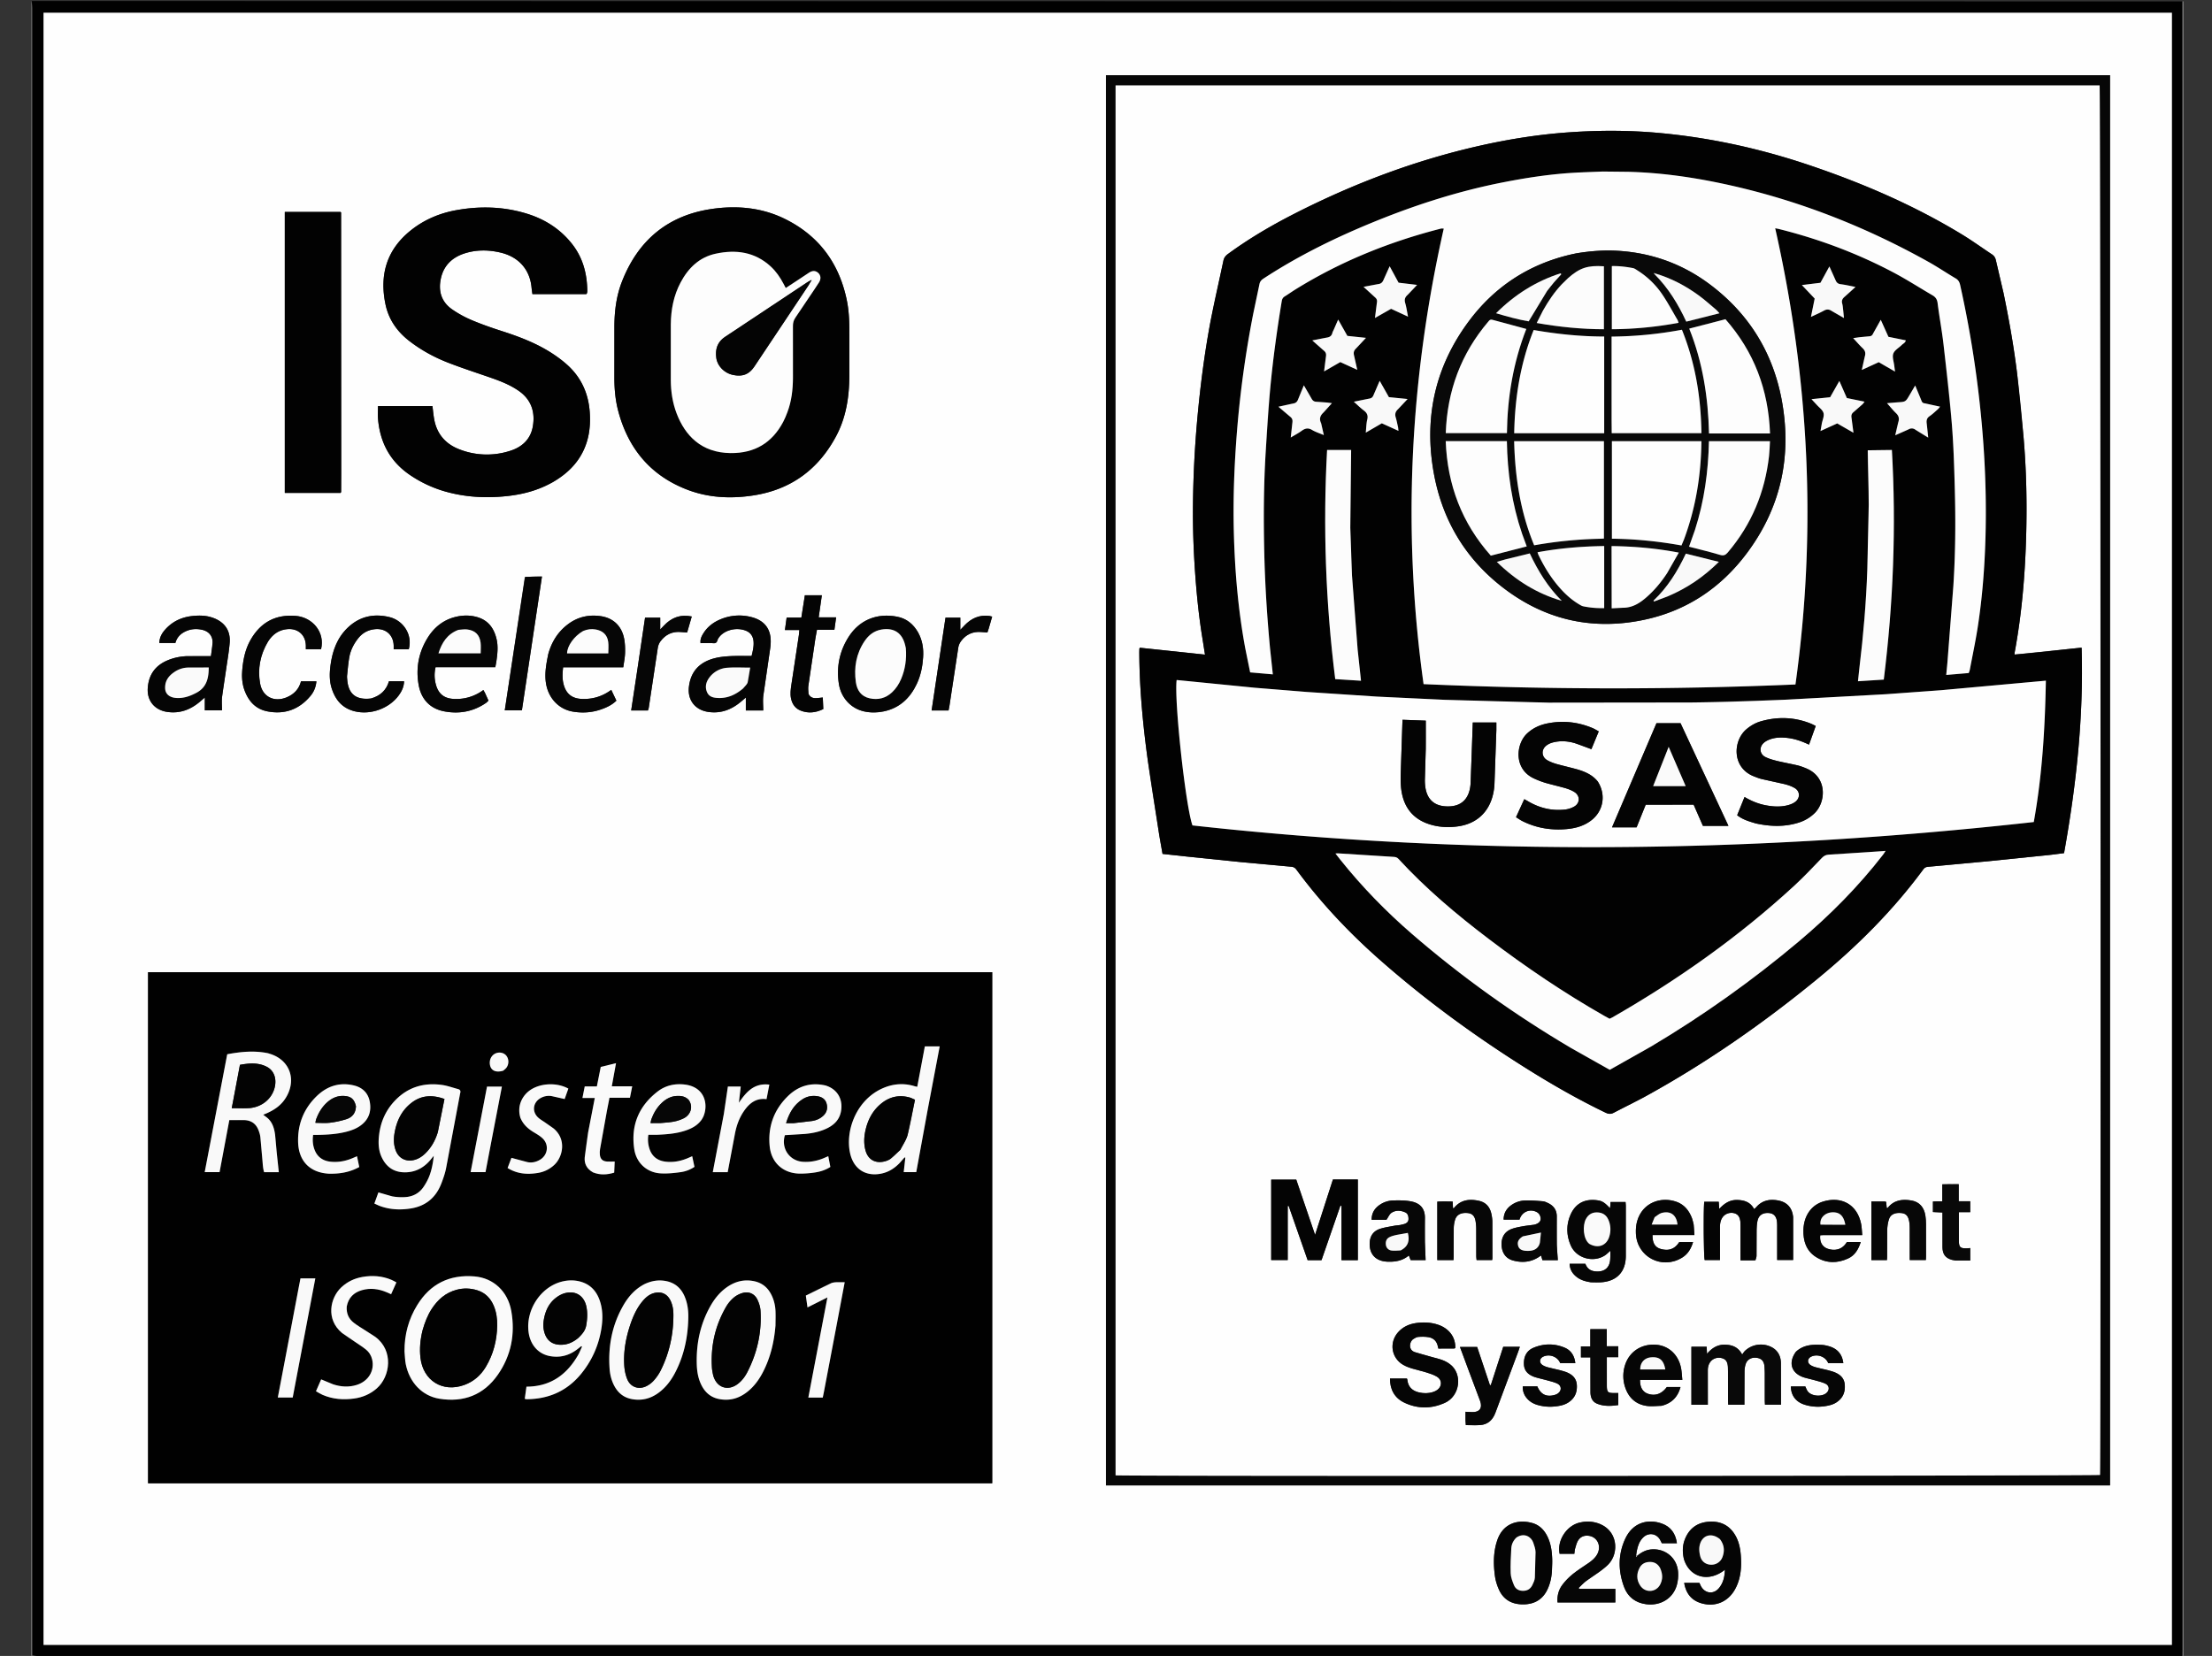 <svg xmlns="http://www.w3.org/2000/svg" width="410" height="307" xmlns:v="https://vecta.io/nano"><rect width="100%" height="100%" fill="#333333" stroke="none"/><style><![CDATA[.B{fill:#060606}.C{fill:#fafafa}.D{fill:#050505}.E{fill:#f9f9f9}.F{fill:#040404}.G{fill:#fefefe}.H{fill:#fdfdfd}.I{fill:#070707}.J{fill:#fcfcfc}.K{fill:#020202}.L{fill:#090909}]]></style><path d="M5.908.183L404.47.265l.08 305.709c0 .335-.016.671-.104 1.016a3.16 3.16 0 0 1-.262.011c-132.439 0-264.878 0-397.317-.002-.304 0-.609-.026-.913-.123l-.002-1.366L5.95 1.463c0-.426-.027-.853-.042-1.279zm254.49 304.771H402.57V2.36H8.07v302.594h252.328z" fill="#010101"/><path d="M5.954 306.959l.913.04 397.317.002a13.86 13.86 0 0 0 .314-.005l.236.005c-.031.061-.058.173-.092.175-.243.015-.488.008-.732.008-132.728 0-265.456 0-398.127-.101.095-.108.133-.116.171-.124z" fill="#bfbfbf"/><path d="M5.954 306.876c-.038.091-.076.098-.171.115L5.817.183c.106.426.133.853.133 1.279l.002 304.048.002 1.366zm398.78.043c-.035.079-.07.076-.157.067-.043-.341-.027-.677-.027-1.012L404.551.265c.061-.052.173-.024.175.01.015.243.008.488.008.732v305.911z" fill="#7f7f7f"/><path d="M260.306 304.954H8.07V2.36H402.57v302.594H260.306zm43.048-16.487c-.023-.021-.046-.042-.089-.211l.118-.723c.192-.938.482-1.832 1.198-2.518.964-.923 2.349-.762 3.067.359.146.228.252.483.378.727h2.791c-.244-1.799-1.137-3.057-2.809-3.652-2.5-.89-5.351-.255-6.779 2.852-1.338 2.91-1.31 5.941-.201 8.911.69 1.849 2.108 2.937 4.116 3.198 2.591.337 4.923-1.042 5.64-3.477.236-.8.314-1.691.252-2.525-.189-2.525-2.284-4.3-4.781-4.175-1.124.056-2.037.544-2.901 1.235zm-119.447-61.47v-46.762H27.448v94.75h156.459v-47.988zm73.558-213.056h-52.468v261.438h186.098V13.941h-133.63zM157.43 69.546l-.003-8.521c-.007-1.834-.112-3.663-.49-5.463-1.433-6.824-5.205-11.902-11.473-14.985-4.265-2.098-8.859-2.516-13.503-1.843-8.191 1.187-13.701 5.824-16.686 13.49-1.03 2.645-1.38 5.432-1.394 8.259l-.003 9.62c.003 2.084.195 4.153.734 6.166 1.869 6.977 6.054 11.964 12.862 14.543 3.905 1.479 7.983 1.666 12.094 1.044 6.985-1.057 12.092-4.788 15.401-10.984 1.855-3.473 2.445-7.255 2.461-11.328zm-55.409 20.078l.481-.264c2.483-1.448 4.509-3.331 5.719-5.995 1.012-2.226 1.259-4.565 1.087-6.977-.251-3.511-1.62-6.489-4.261-8.83-.864-.766-1.806-1.461-2.777-2.088-2.866-1.852-6.025-3.052-9.259-4.092-1.884-.606-3.759-1.261-5.581-2.029a20.3 20.3 0 0 1-3.6-1.972c-2.041-1.405-2.633-3.448-2.102-5.805.548-2.431 2.17-3.911 4.486-4.628 2.178-.673 4.404-.635 6.606-.109 3.186.762 5.375 3.003 5.704 6.449.04.414.106.826.161 1.242h9.995c.057-.088.105-.135.119-.191a1.46 1.46 0 0 0 .056-.358c-.03-3.231-.817-6.22-2.859-8.794-2.197-2.77-5.057-4.568-8.407-5.59-4.257-1.299-8.591-1.417-12.953-.638-3.145.562-6.021 1.77-8.526 3.782-4.439 3.565-5.791 8.209-4.662 13.663.587 2.837 2.163 5.079 4.446 6.836 2.192 1.688 4.605 3.005 7.17 4.002 2.583 1.004 5.224 1.856 7.843 2.767 1.819.633 3.608 1.328 5.206 2.43 2.357 1.625 3.12 3.936 2.644 6.647-.407 2.32-1.956 3.779-4.133 4.476a13.94 13.94 0 0 1-9.509-.267c-2.58-1-4.182-2.891-4.656-5.657-.133-.772-.201-1.556-.301-2.342H70.059c0 .814-.053 1.577.009 2.331.355 4.356 2.203 7.881 5.852 10.388a22.65 22.65 0 0 0 7.211 3.272c3.592.93 7.238 1.081 10.907.678 2.746-.301 5.401-.969 7.984-2.338zm-38.776-2.106l-.026-48.105c0-.024-.031-.049-.05-.072s-.041-.045-.041-.044H52.789v52.086h10.344c.047-.097.094-.149.095-.202l.018-3.664zm69.817 30.974c.813-1.582 3.269-2.32 5.17-1.574.885.347 1.35 1.035 1.437 1.955s-.131 1.802-.357 2.732c-1.174 0-2.301-.037-3.425.011-.973.042-1.957.101-2.908.294-3.215.652-4.965 2.495-5.291 5.467-.27 2.457 1.194 4.273 3.643 4.612 2.354.326 4.317-.463 6.069-1.957l.843-.714v2.392h3.224c0-.948-.1-1.868.018-2.76l1.277-8.786c.108-.806.142-1.669-.024-2.457-.396-1.879-1.756-2.883-3.527-3.321a8.92 8.92 0 0 0-5.573.39c-1.297.523-2.41 1.327-3.187 2.516-.376.575-.707 1.188-.6 1.941.84 0 1.633-.034 2.422.012.506.03.631-.253.789-.755zm-98.521 3.159c-1.199.057-2.355.303-3.465.765-2.278.949-3.502 2.649-3.686 5.11-.178 2.379 1.262 4.121 3.628 4.459 2.386.341 4.376-.459 6.145-1.986l.801-.69v2.381h3.184c0-.884-.08-1.715.017-2.526.21-1.755.518-3.499.771-5.249.227-1.569.503-3.135.634-4.712.245-2.956-1.71-4.298-3.583-4.819-1.106-.308-2.242-.299-3.365-.176-1.981.216-3.694 1.022-5.028 2.534-.614.695-1.046 1.484-1.056 2.464h2.966c.31-1.128 1.059-1.811 2.057-2.229.926-.388 1.892-.441 2.874-.226 1.239.271 1.994 1.123 1.97 2.391-.015.808-.191 1.613-.305 2.498l-4.558.012zm67.071-.363c-.351 1.767-.699 3.524-.419 5.35.419 2.734 2.337 4.843 4.984 5.287 1.738.292 3.478.193 5.154-.382 1.06-.363 2.086-.825 2.916-1.648l-.947-1.998c-1.712 1.254-3.525 1.77-5.515 1.676-1.76-.083-2.837-.943-3.302-2.634-.287-1.045-.238-2.098-.108-3.229h11.152c.123-.943.308-1.816.331-2.694.024-.908-.011-1.84-.196-2.725-.475-2.27-2.019-3.719-4.292-4.056-2.238-.332-4.305.131-6.133 1.523-1.817 1.385-2.971 3.203-3.625 5.53zM89.868 128.4l-.273-.482a8.34 8.34 0 0 1-5.533 1.654c-1.721-.092-2.78-.926-3.247-2.582-.301-1.066-.353-2.146-.078-3.305H91.81c.074-.406.146-.734.193-1.066.194-1.363.357-2.727.043-4.097-.462-2.017-1.528-3.521-3.597-4.115-1.221-.351-2.475-.366-3.718-.104-2.341.492-4.124 1.841-5.383 3.814-1.745 2.735-2.325 5.783-1.73 8.951.479 2.551 2.069 4.297 4.685 4.803 2.772.537 5.407.072 7.776-1.554.169-.116.304-.281.462-.43l-.673-1.488zm80.279-11.193c-.865-1.507-2.109-2.528-3.83-2.869-3.792-.751-7.021.648-8.978 3.674-1.72 2.66-2.333 5.618-1.854 8.752.4 2.619 2.264 4.608 4.718 5.134 1.207.259 2.433.235 3.639-.022 2.915-.623 4.844-2.458 6.082-5.083.737-1.562 1.07-3.235 1.18-4.954.101-1.584-.116-3.103-.956-4.632zM68.72 129.511c-2.762.313-4.179-.852-4.37-3.595-.015-.213-.045-.429-.022-.639.126-1.149.212-2.306.415-3.442.234-1.309.835-2.477 1.665-3.519.802-1.008 1.851-1.559 3.132-1.679 1.958-.183 3.379 1.074 3.431 3.041.006.23.001.461.001.701h2.792c.761-2.734-1.045-5.341-3.53-5.962-2.865-.715-5.521-.182-7.728 1.902-2.029 1.916-2.898 4.378-3.253 7.08-.185 1.409-.21 2.805.212 4.169.674 2.181 1.987 3.744 4.303 4.305 2.937.711 6.352-.518 8.141-2.955.563-.767.956-1.603.99-2.619h-2.805c-.484 1.644-1.578 2.691-3.374 3.211zm-19.003-10.63c.842-1.308 1.995-2.118 3.579-2.248 1.929-.159 3.33 1.073 3.392 2.99.008.237.001.474.001.743h2.819c.773-3.188-1.608-5.918-4.662-6.181-3.767-.324-6.571 1.2-8.422 4.482-.947 1.679-1.333 3.52-1.51 5.42-.123 1.324-.053 2.624.405 3.88.737 2.024 2.057 3.486 4.229 3.912 3.209.63 5.904-.348 8.006-2.865.636-.762 1.002-1.659 1.095-2.706h-2.855c-.375 1.452-1.307 2.406-2.646 2.968-2.322.974-4.489-.082-4.93-2.542-.488-2.725-.006-5.338 1.501-7.853zM312.14 289.11c1.057 3.375 4.574 4.299 7.579 1.906-.048 1.3-.307 2.459-1.121 3.424-1.001 1.186-2.576.998-3.322-.373-.112-.206-.2-.426-.287-.615h-2.818c.317 1.9 1.281 3.192 3.101 3.754 2.574.794 5.005-.2 6.314-2.556.982-1.767 1.203-3.691 1.115-5.667-.065-1.47-.269-2.917-.997-4.233-1.118-2.02-2.897-2.828-5.123-2.623-2.142.198-3.608 1.384-4.34 3.409-.403 1.114-.406 2.271-.101 3.575zm-24.475 1.909c.015-.64.059-1.28.039-1.919-.043-1.407-.217-2.794-.815-4.094-.603-1.31-1.523-2.289-2.945-2.671-2.56-.688-5.403.035-6.461 3.331-.056.174-.113.347-.16.523-.533 1.978-.503 3.988-.232 5.988.113.833.371 1.67.707 2.443.865 1.986 2.487 2.845 4.601 2.815 2.081-.03 3.614-.958 4.479-2.888.479-1.068.724-2.194.786-3.529zm4.24-3.788c.174-.517.278-1.073.539-1.541.446-.801 1.2-1.099 2.103-.958 1.564.245 2.309 1.927 1.511 3.401-.389.718-1.002 1.217-1.663 1.67-.982.672-1.995 1.307-2.916 2.056-.702.571-1.354 1.238-1.896 1.962-.704.942-.99 2.055-.889 3.258h10.715v-2.514h-3.361-3.346l-.086-.186c.455-.427.878-.898 1.373-1.272.803-.606 1.667-1.13 2.479-1.724.564-.413 1.127-.844 1.617-1.339 2.115-2.133 1.837-6.593-2.168-7.729-1.05-.298-2.113-.289-3.17-.032-2.415.588-4.183 3.361-3.669 5.772h2.728l.098-.824zM149.834 128.609c-.004-.486-.071-.981-.003-1.458l1.289-8.692c.084-.558.2-1.111.309-1.709h3.23l.32-2.303h-3.233l.587-4.092h-3.149l-.648 4.136h-2.729l-.317 2.307h2.675c-.032.354-.041.627-.082.896l-1.38 9.14c-.132.902-.276 1.805-.065 2.729.237 1.034.805 1.793 1.775 2.175 1.409.554 2.796.395 4.189-.285l-.094-2.142c-.472.045-.888.11-1.306.119-.548.012-1.024-.158-1.368-.823zm-52.56-21.601l-3.715 24.688h3.175l3.721-24.814c-1.073 0-2.073 0-3.181.126zm20.925 16.712l-1.208 7.99h3.105c.051-.164.127-.331.153-.506l1.679-11.125c.062-.401.231-.826.469-1.153.954-1.311 2.254-1.913 3.887-1.747.355.036.711.053 1.076.079l.858-2.965c-2.151-.445-3.784.242-5.161 1.689l-.684.712v-2.19h-2.81l-1.366 9.216zm65.094-7.284l.606-2.12c-.225-.056-.365-.106-.51-.125-1.845-.24-3.346.434-4.603 1.746l-.789.829v-2.26h-2.744l-2.573 17.204h3.138c.059-.303.122-.569.163-.839l1.648-10.856c.063-.399.253-.815.495-1.142.921-1.246 2.172-1.827 3.732-1.701l1.163.086.275-.822z" class="G"/><path d="M183.908 227.089v47.896H27.448v-94.75h156.459v46.854zM74.974 250.633l.235 2.268c.678 3.397 3.043 5.892 6.224 6.408 4.501.731 8.231-.695 10.851-4.462 2.458-3.535 3.233-7.535 2.491-11.768-.646-3.684-3.321-6.162-6.854-6.447-4.584-.37-8.155 1.37-10.578 5.304-1.602 2.602-2.388 5.454-2.369 8.697zm10.323-48.003c.141-.41-.032-.631-.428-.734-.972-.253-1.928-.612-2.915-.752-3.345-.475-6.296.369-8.69 2.842-1.716 1.772-2.69 3.916-2.989 6.345-.176 1.428-.161 2.863.477 4.22.867 1.843 2.301 2.803 4.34 2.79 1.885-.012 3.411-.817 4.63-2.232.234-.272.453-.557.679-.836-.124 1.192-.332 2.35-.709 3.45-.282.824-.711 1.622-1.203 2.344-.781 1.146-1.947 1.764-3.321 1.862a10.07 10.07 0 0 1-2.455-.13c-.855-.152-1.681-.475-2.573-.739l-.752 2.068c.432.19.781.371 1.148.5 1.828.643 3.705.712 5.6.413 2.778-.439 4.656-2.018 5.663-4.619.362-.935.698-1.897.889-2.877l2.609-13.914zm-46.046 7.842l-1.309 6.829h2.755l1.808-9.649c.992 0 1.907-.03 2.819.007 1.25.052 2.13.681 2.583 1.853.163.422.304.87.352 1.317.147 1.364.23 2.735.367 4.101.081.803.091 1.623.328 2.377h2.724l-.381-3.576c-.11-1.124-.158-2.255-.309-3.372-.174-1.292-.554-2.509-1.7-3.318-.162-.114-.315-.24-.504-.384 2.235-.85 3.586-1.946 4.439-3.57 1.729-3.295.272-6.719-3.298-7.747-.088-.025-.172-.065-.261-.083-2.524-.521-5.022-.28-7.548.193l-2.866 15.022zm127.535 5.106l.875-1.004.145.046-.298 2.685h2.323l2.133-11.649 2.211-11.665h-2.75l-1.409 7.489c-.218-.045-.336-.059-.448-.094-1.944-.61-3.869-.49-5.73.274-5.034 2.065-7.204 7.861-6.274 12.117.637 2.914 2.831 4.35 5.674 3.822 1.373-.255 2.497-.94 3.549-2.022zm-23.044 30.088c.002-.885.039-1.771-.004-2.653-.056-1.138-.338-2.227-.9-3.231-.697-1.246-1.741-2.002-3.149-2.277-1.888-.369-3.564.116-5.087 1.224-1.23.895-2.163 2.062-2.907 3.373-1.901 3.351-2.659 6.987-2.547 10.809.042 1.437.286 2.852 1.005 4.14.711 1.275 1.759 2.069 3.21 2.334 2.225.407 4.083-.325 5.695-1.812 1.021-.942 1.79-2.078 2.415-3.31 1.344-2.647 2.017-5.477 2.269-8.597zm-24.292-7.598c-1.718.88-2.945 2.266-3.892 3.901-2.116 3.653-2.867 7.621-2.569 11.799.081 1.128.362 2.23.913 3.237.716 1.307 1.785 2.127 3.278 2.388 2.23.39 4.083-.356 5.689-1.85.994-.925 1.747-2.036 2.359-3.241 1.606-3.163 2.29-6.544 2.349-10.068.022-1.322-.147-2.617-.668-3.849-.696-1.646-1.893-2.644-3.685-2.925-1.283-.202-2.487.015-3.776.608zm-12.175 12.924c-2.1 3.81-5.19 6.069-9.696 6.084l-.314 2.259c.164.029.28.068.396.067 4.08-.038 7.48-1.548 10.073-4.731 1.924-2.361 3.155-5.063 3.683-8.063.331-1.88.37-3.764-.29-5.601-.631-1.755-1.801-2.953-3.629-3.429-1.143-.297-2.295-.262-3.439.041-3.849 1.021-6.61 5.201-6.091 9.304.303 2.397 1.801 4.085 3.95 4.483 1.9.352 3.629-.118 5.152-1.318l.673-.53.137.097-.605 1.336zm-42.993-8.849c.302-1.579 1.305-2.526 2.794-2.955 1.553-.448 3.082-.251 4.562.372l.858.375.98-2.19c-.335-.174-.616-.345-.916-.472-1.74-.732-3.546-.857-5.389-.535-1.477.258-2.783.879-3.889 1.907-2.114 1.965-2.924 5.959.119 8.479.724.599 1.556 1.068 2.335 1.601.703.482 1.431.934 2.093 1.467.577.465.968 1.09 1.146 1.831.498 2.083-.684 4.057-2.879 4.737-1.446.448-2.902.352-4.324-.109-.743-.241-1.45-.595-2.242-.926l-.963 2.199c.448.247.826.498 1.235.674 1.876.807 3.846.954 5.84.678 1.568-.217 2.988-.818 4.199-1.883 2.508-2.206 3.161-6.996-.271-9.543-.586-.435-1.23-.791-1.844-1.19-.715-.465-1.457-.897-2.131-1.416-.954-.735-1.421-1.732-1.314-3.101zm88.678-40.915c-2.699-.62-5.032.125-6.963 2.029-2.562 2.527-3.68 5.639-3.336 9.222.298 3.101 2.521 5.086 5.652 5.1.94.004 1.889-.079 2.819-.224.957-.149 1.888-.443 2.777-1.013l-.385-1.992-.939.404c-1.204.488-2.452.721-3.754.634-2.517-.168-4.095-2.514-3.345-4.936l3.656-.226c1.495-.131 2.959-.429 4.309-1.121 1.191-.611 2.071-1.504 2.382-2.851.501-2.172-.415-4.271-2.873-5.025zM61.005 217.59c1.948.053 3.813-.26 5.586-1.236l-.417-2-.924.398c-1.294.528-2.637.768-4.029.61-1.308-.149-2.311-.802-2.839-2.024-.39-.901-.493-1.868-.343-2.941l.921-.001c1.712-.028 3.416-.137 5.086-.543 1.135-.276 2.22-.677 3.124-1.451 1.319-1.128 1.674-2.603 1.351-4.228-.316-1.586-1.372-2.571-2.925-2.944-2.656-.638-4.969.121-6.893 1.982-2.408 2.329-3.553 5.233-3.446 8.57.112 3.491 2.193 5.602 5.748 5.808zm69.112-10.103c.098-.189.212-.372.292-.569.897-2.22.221-5.373-3.424-5.846-1.857-.241-3.618.145-5.103 1.294-3.507 2.712-4.982 6.32-4.314 10.7.389 2.551 2.349 4.313 4.86 4.466 1.235.075 2.496-.053 3.726-.226a6.03 6.03 0 0 0 2.57-.98l-.42-1.971-.931.402c-1.294.524-2.637.772-4.027.602-1.414-.174-2.445-.903-2.926-2.283a5.45 5.45 0 0 1-.24-2.694c.565 0 1.108.021 1.649-.004 1.861-.084 3.714-.224 5.486-.87 1.079-.393 2.048-.944 2.803-2.021zm-20.142 9.887c1.278.505 2.552.422 3.868.022l.093-2.053c-.519 0-.972.024-1.422-.005-.803-.052-1.235-.449-1.326-1.245-.041-.359-.024-.736.039-1.092l1.277-7.112.466-2.379h3.794l.42-2.121H113.4l.782-4.287-2.83.697-.722 3.614h-2.246l-.426 2.146h2.288l-1.238 6.403c-.266 1.528-.488 3.069-.627 4.614-.106 1.183.396 2.139 1.594 2.799zm-13.498-10.081c.492 1.182 1.392 1.973 2.462 2.618.572.345 1.168.688 1.643 1.146 1.233 1.186.957 3.116-.526 3.971-.71.409-1.493.588-2.292.419-.973-.206-1.926-.509-2.966-.792l-.714 1.884c1.794 1.11 3.673 1.234 5.613.912a5.75 5.75 0 0 0 3.07-1.518c1.537-1.453 2.292-4.693-.159-6.729-.49-.407-1.045-.734-1.569-1.101-.448-.314-.942-.582-1.332-.957-1.142-1.097-.905-2.759.465-3.556.632-.368 1.329-.497 2.03-.392.804.12 1.591.352 2.457.552l.686-1.932c-2.178-1.198-5.256-1.021-7.144.329-1.272.909-2.44 2.745-1.724 5.146zm58.442 39.142l1.649-8.728c-.902.051-1.794-.103-2.509.184-1.6.642-3.111 1.504-4.696 2.295l.307 2.194 3.695-1.852-3.538 18.567h2.674l.224-1.104 2.192-11.556zm-101.8 4.109l-1.626 8.545h2.76l4.192-22.092h-2.752l-.381 1.98-2.194 11.568zm81.042-43.976l-2.041 10.737h2.762l1.343-7.123c.29-1.512.799-2.946 1.683-4.219.991-1.427 2.226-2.44 4.172-2.189l.52-2.693c-2.842-.347-4.299 1.393-5.646 3.361l.347-3.006h-2.384l-.756 5.131zm-42.993 4.538l1.861-9.656H90.27l-3.039 15.852h2.759l1.176-6.196zm2.167-12.639c.193-.19.423-.356.571-.576.447-.663.42-1.547-.031-2.141-.414-.546-1.19-.753-1.9-.505-.717.25-1.197.964-1.192 1.773.008 1.34.969 1.94 2.551 1.45z" fill="#010101"/><path d="M257.557 13.941h133.539v261.438H204.997V13.941h52.56zm-50.782 120.497v139.076c1.771.185 181.824.105 182.471-.072.18-1.871.1-256.966-.078-257.612H206.775v118.608z" class="I"/><path d="M157.43 69.636c-.016 3.984-.606 7.765-2.461 11.238-3.309 6.196-8.417 9.927-15.401 10.984-4.111.622-8.189.435-12.094-1.044-6.808-2.579-10.993-7.567-12.862-14.543-.539-2.013-.731-4.082-.734-6.166l.003-9.62c.014-2.827.364-5.613 1.394-8.259 2.986-7.666 8.495-12.303 16.686-13.49 4.644-.673 9.237-.255 13.503 1.843 6.268 3.083 10.04 8.16 11.473 14.985.378 1.8.483 3.629.49 5.463l.003 8.611zm-7.149-14.985l1.515-2.29c.411-.651.348-1.306-.125-1.752s-1.034-.49-1.677-.085c-.8.505-1.577 1.045-2.366 1.566l-1.993 1.305-.416-.793c-.631-1.196-1.389-2.304-2.389-3.22-2.946-2.698-6.446-3.157-10.178-2.35-3.043.658-5.08 2.658-6.505 5.338-1.289 2.426-1.789 5.05-1.815 7.766l-.001 10.351c.015 2.119.328 4.2 1.091 6.187 1.561 4.064 4.558 7.266 9.994 7.321 4.429.045 7.67-1.866 9.739-5.767.313-.59.566-1.216.8-1.843.759-2.027 1.003-4.146 1.018-6.292l-.004-9.619c-.004-.606.124-1.113.474-1.615.943-1.351 1.841-2.733 2.835-4.21zM101.96 89.652c-2.522 1.341-5.176 2.008-7.922 2.309-3.669.403-7.315.252-10.907-.678a22.65 22.65 0 0 1-7.211-3.272c-3.648-2.507-5.497-6.032-5.852-10.388-.061-.754-.009-1.517-.009-2.331h10.099c.099.787.168 1.57.301 2.342.475 2.766 2.077 4.657 4.656 5.657a13.94 13.94 0 0 0 9.509.267c2.177-.698 3.726-2.156 4.133-4.476.475-2.71-.287-5.022-2.644-6.647-1.598-1.102-3.387-1.797-5.206-2.43-2.618-.911-5.26-1.764-7.843-2.767-2.565-.997-4.978-2.314-7.17-4.002-2.282-1.758-3.859-3.999-4.446-6.836-1.128-5.453.223-10.097 4.662-13.663 2.505-2.012 5.381-3.22 8.526-3.782 4.362-.779 8.696-.661 12.953.638 3.35 1.022 6.21 2.82 8.407 5.59 2.042 2.575 2.829 5.563 2.859 8.794a1.46 1.46 0 0 1-.056.358c-.014.055-.062.102-.119.191h-9.995c-.055-.416-.121-.827-.161-1.242-.33-3.446-2.518-5.687-5.704-6.449-2.201-.527-4.428-.565-6.606.109-2.316.716-3.939 2.196-4.486 4.628-.531 2.357.061 4.399 2.102 5.805a20.3 20.3 0 0 0 3.6 1.972c1.822.769 3.697 1.423 5.581 2.029 3.234 1.04 6.393 2.24 9.259 4.092.971.627 1.913 1.322 2.777 2.088 2.641 2.341 4.01 5.319 4.261 8.83.173 2.412-.075 4.751-1.087 6.977-1.211 2.664-3.237 4.546-5.719 5.995-.158.092-.321.176-.543.292zM63.246 87.61l-.018 3.573c0 .053-.048.105-.095.202H52.789V39.298h10.339c-.001-.001.021.021.041.044s.05.048.05.072l.026 48.196z" class="K"/><path d="M133.028 118.551c-.122.443-.247.725-.753.696-.789-.046-1.582-.012-2.422-.012-.107-.752.224-1.366.6-1.941.777-1.189 1.89-1.993 3.187-2.516a8.92 8.92 0 0 1 5.573-.39c1.771.437 3.132 1.442 3.527 3.321.166.788.133 1.651.024 2.457l-1.277 8.786c-.118.892-.018 1.812-.018 2.76h-3.224v-2.392l-.843.714c-1.752 1.493-3.715 2.283-6.069 1.957-2.449-.339-3.913-2.155-3.643-4.612.326-2.972 2.076-4.815 5.291-5.467.951-.193 1.936-.251 2.908-.294l3.425-.011c.226-.93.445-1.816.357-2.732s-.552-1.607-1.437-1.955c-1.901-.746-4.357-.009-5.205 1.633zm4.77 9.025c.272-.362.678-.687.787-1.093.234-.866.314-1.774.464-2.713-1.471 0-2.84-.077-4.196.021-1.423.103-2.626.765-3.464 1.953-.555.788-.73 1.691-.328 2.594.406.914 1.277 1.043 2.155 1.066 1.733.044 3.189-.644 4.582-1.827zm-103.172-5.931l4.475-.006.305-2.498c.023-1.268-.732-2.119-1.97-2.391-.982-.215-1.949-.162-2.874.226-.998.418-1.746 1.101-2.057 2.229h-2.966c.01-.98.442-1.769 1.056-2.464 1.334-1.512 3.047-2.317 5.028-2.534 1.123-.123 2.259-.131 3.365.176 1.874.521 3.828 1.863 3.583 4.819-.131 1.578-.407 3.143-.634 4.712l-.771 5.249c-.097.811-.017 1.642-.017 2.526h-3.184v-2.381l-.801.69c-1.768 1.527-3.759 2.327-6.145 1.986-2.366-.338-3.806-2.08-3.628-4.459.184-2.461 1.408-4.161 3.686-5.11 1.11-.463 2.266-.709 3.548-.771zm-4.007 6.126c.09 1.074 1.015 1.529 1.916 1.616 1.391.133 2.628-.295 3.846-.935 1.929-1.014 2.301-2.725 2.312-4.704-1.332 0-2.612-.037-3.888.013-.892.035-1.737.314-2.488.827-1.068.729-1.789 1.653-1.699 3.184z" class="D"/><path d="M101.635 121.216c.632-2.255 1.786-4.074 3.603-5.458 1.828-1.393 3.895-1.856 6.133-1.523 2.274.337 3.817 1.786 4.292 4.056.185.885.22 1.817.196 2.725-.023.878-.208 1.751-.331 2.694h-11.152c-.13 1.131-.18 2.184.108 3.229.465 1.691 1.542 2.551 3.302 2.634 1.99.094 3.803-.422 5.515-1.676l.947 1.998c-.83.822-1.856 1.284-2.916 1.648-1.676.575-3.416.674-5.154.382-2.647-.444-4.565-2.553-4.984-5.287-.28-1.826.069-3.584.441-5.422zm6.393-4.207c-1.623.936-2.906 2.75-2.918 4.124h7.643c0-.737.075-1.44-.016-2.12-.179-1.334-1-2.082-2.342-2.319-.778-.138-1.517-.039-2.367.315zm-18.133 11.453l.646 1.425c-.158.149-.293.314-.462.43-2.369 1.626-5.004 2.091-7.776 1.554-2.615-.507-4.206-2.252-4.685-4.803-.595-3.168-.015-6.216 1.73-8.951 1.259-1.973 3.042-3.322 5.383-3.814 1.243-.262 2.497-.247 3.718.104 2.068.595 3.135 2.098 3.597 4.115.314 1.369.151 2.734-.043 4.097l-.193 1.066H80.736a6.42 6.42 0 0 0 .078 3.305c.467 1.657 1.526 2.491 3.247 2.582a8.34 8.34 0 0 0 5.533-1.654l.3.545zM84.9 116.783c-2.004.765-2.996 2.354-3.628 4.338h7.825c0-.691.065-1.333-.013-1.957-.184-1.48-1.006-2.29-2.5-2.472-.504-.061-1.027.035-1.684.091z" class="B"/><path d="M170.18 117.266c.806 1.47 1.023 2.989.922 4.573-.11 1.72-.443 3.392-1.18 4.954-1.238 2.625-3.167 4.46-6.082 5.083-1.206.258-2.432.281-3.639.022-2.454-.526-4.318-2.515-4.718-5.134-.479-3.134.134-6.093 1.854-8.752 1.957-3.026 5.186-4.426 8.978-3.674 1.721.341 2.966 1.363 3.864 2.928zm-2.292 2.811l-.108-.444c-.535-2.293-2.076-3.312-4.384-2.925-1.392.233-2.392 1.034-3.15 2.159-1.556 2.312-1.992 4.898-1.61 7.604.207 1.466.953 2.639 2.559 2.991 1.573.345 2.964-.013 4.146-1.111.748-.695 1.29-1.54 1.687-2.477.764-1.804 1.034-3.687.86-5.797zm-99.096 9.409c1.725-.495 2.818-1.542 3.302-3.185h2.805c-.034 1.016-.427 1.852-.99 2.619-1.789 2.437-5.204 3.666-8.141 2.955-2.316-.561-3.629-2.124-4.303-4.305-.422-1.364-.397-2.759-.212-4.169.354-2.702 1.223-5.165 3.253-7.08 2.207-2.084 4.863-2.617 7.728-1.902 2.486.62 4.292 3.228 3.53 5.962h-2.792l-.001-.701c-.053-1.967-1.474-3.224-3.431-3.041-1.281.12-2.33.671-3.132 1.679-.83 1.042-1.431 2.21-1.665 3.519-.203 1.136-.289 2.293-.415 3.442-.023.21.007.426.022.639.19 2.742 1.607 3.907 4.442 3.569zm-19.111-10.549c-1.471 2.459-1.953 5.072-1.465 7.797.44 2.46 2.608 3.516 4.93 2.542 1.34-.562 2.271-1.516 2.646-2.968h2.855c-.093 1.047-.459 1.945-1.095 2.706-2.102 2.517-4.797 3.495-8.006 2.865-2.172-.426-3.491-1.888-4.229-3.912-.458-1.256-.528-2.557-.405-3.88.177-1.9.562-3.741 1.51-5.42 1.851-3.282 4.655-4.806 8.422-4.482 3.054.263 5.435 2.994 4.662 6.181h-2.819l-.001-.743c-.062-1.918-1.462-3.149-3.392-2.99-1.583.13-2.737.94-3.614 2.304z" class="D"/><path d="M303.422 288.532c.797-.756 1.71-1.244 2.834-1.3 2.497-.124 4.593 1.65 4.781 4.175.062.834-.017 1.725-.252 2.525-.718 2.435-3.049 3.814-5.64 3.477-2.008-.261-3.426-1.349-4.116-3.198-1.108-2.971-1.137-6.001.201-8.911 1.428-3.107 4.279-3.742 6.779-2.852 1.672.595 2.565 1.853 2.809 3.652h-2.791l-.378-.727c-.718-1.121-2.103-1.282-3.067-.359-.717.686-1.007 1.581-1.198 2.518l-.131.842c.018.174.049.229.081.284l.089-.128zm4.57 2.982c-.086-.259-.139-.537-.266-.775-.384-.725-.965-1.153-1.823-1.17-.871-.017-1.573.298-1.987 1.061-.598 1.101-.606 2.24.089 3.301.949 1.45 2.959 1.32 3.743-.227.325-.641.434-1.331.244-2.191z" class="B"/><path d="M312.117 289.036c-.282-1.23-.279-2.386.124-3.501.732-2.025 2.198-3.211 4.34-3.409 2.226-.206 4.004.602 5.123 2.623.729 1.316.932 2.763.997 4.233.088 1.975-.133 3.899-1.115 5.667-1.309 2.357-3.741 3.35-6.314 2.556-1.819-.561-2.784-1.853-3.101-3.754h2.818l.287.615c.747 1.371 2.321 1.559 3.322.373.814-.964 1.072-2.123 1.121-3.424-3.005 2.393-6.522 1.47-7.603-1.98zm6.638-3.737c-1.556-1.259-3.337-.685-3.73 1.268-.126.627-.039 1.343.127 1.972.261.991 1.084 1.544 2.028 1.543a2.16 2.16 0 0 0 2.105-1.475c.409-1.134.31-2.218-.529-3.309zm-31.097 5.803c-.055 1.252-.3 2.378-.779 3.446-.865 1.93-2.398 2.858-4.479 2.888-2.114.03-3.736-.829-4.601-2.815-.336-.773-.594-1.61-.707-2.443-.272-2.001-.301-4.01.232-5.988l.16-.523c1.058-3.295 3.901-4.019 6.461-3.331 1.422.382 2.342 1.361 2.945 2.671.598 1.3.771 2.686.815 4.094.02.639-.024 1.279-.046 2.002zm-6.63-6.02c-.553.533-.86 1.218-.908 1.949l-.113 4.647c.028.735.318 1.482.601 2.178s.853 1.063 1.655 1.071c.831.008 1.413-.354 1.762-1.068.211-.432.436-.904.464-1.37l.128-4.737c-.008-.591-.232-1.191-.426-1.764-.366-1.081-1.694-1.901-3.165-.905z" class="D"/><path d="M291.892 287.308l-.085.747h-2.728c-.514-2.41 1.254-5.184 3.669-5.772 1.057-.257 2.12-.266 3.17.032 4.005 1.135 4.282 5.596 2.168 7.729-.491.495-1.053.926-1.617 1.339l-2.479 1.724c-.495.374-.918.845-1.373 1.272l.086.186h3.346 3.361v2.514h-10.715c-.101-1.203.185-2.316.889-3.258.541-.724 1.194-1.391 1.896-1.962.921-.749 1.934-1.384 2.916-2.056.661-.453 1.274-.952 1.663-1.67.799-1.474.054-3.156-1.511-3.401-.903-.141-1.657.157-2.103.958-.261.468-.365 1.024-.552 1.618z" class="B"/><path d="M149.867 128.679c.31.596.786.766 1.334.754.417-.009.834-.074 1.306-.119l.094 2.142c-1.393.681-2.78.84-4.189.285-.97-.382-1.538-1.14-1.775-2.175-.212-.924-.068-1.827.065-2.729l1.38-9.14c.04-.269.05-.542.082-.896h-2.675l.317-2.307h2.729l.648-4.136h3.149l-.587 4.092h3.233l-.32 2.303h-3.23l-.309 1.709-1.289 8.692c-.068.476-.001.971.037 1.527z" class="F"/><path d="M97.328 106.946l3.127-.063-3.721 24.814h-3.175l3.769-24.751z" class="D"/><path d="M118.212 123.641l1.353-9.136h2.81v2.19l.684-.712c1.377-1.447 3.01-2.133 5.161-1.689l-.858 2.965-1.076-.079c-1.633-.166-2.933.436-3.887 1.747-.238.327-.407.752-.469 1.153l-1.679 11.125c-.026.175-.102.342-.153.506h-3.105l1.221-8.07z" class="B"/><path d="M183.268 116.506l-.251.752-1.163-.086c-1.56-.125-2.812.455-3.732 1.701-.241.327-.432.743-.495 1.142l-1.648 10.856-.163.839h-3.138l2.573-17.204h2.744v2.26l.789-.829c1.257-1.312 2.758-1.986 4.603-1.746.145.019.285.069.51.125l-.631 2.189z" class="D"/><path d="M74.974 250.543c-.019-3.154.767-6.006 2.369-8.607 2.423-3.935 5.994-5.675 10.578-5.304 3.532.285 6.208 2.763 6.854 6.447.742 4.234-.033 8.233-2.491 11.768-2.619 3.767-6.35 5.193-10.851 4.462-3.181-.516-5.546-3.011-6.224-6.408-.148-.742-.161-1.512-.235-2.358zm3.346-3.894c-.417 1.671-.585 3.355-.386 5.078.489 4.226 4.108 6.49 8.113 5.036 1.727-.627 3.046-1.765 3.991-3.339 1.417-2.36 2.07-4.941 2.118-7.668.022-1.248-.141-2.494-.638-3.672-.59-1.4-1.561-2.4-3.015-2.865-1.274-.407-2.575-.452-3.879-.104-2.027.541-3.485 1.824-4.602 3.542-.771 1.186-1.275 2.493-1.702 3.992z" class="C"/><path d="M85.286 202.709l-2.598 13.834c-.191.98-.527 1.942-.889 2.877-1.007 2.601-2.885 4.18-5.663 4.619-1.895.299-3.772.231-5.6-.413-.367-.129-.716-.31-1.148-.5l.752-2.068 2.573.739a10.07 10.07 0 0 0 2.455.13c1.374-.097 2.54-.716 3.321-1.862.492-.722.92-1.52 1.203-2.344.377-1.1.585-2.258.709-3.45l-.679.836c-1.219 1.415-2.745 2.22-4.63 2.232-2.039.013-3.473-.947-4.34-2.79-.638-1.357-.653-2.792-.477-4.22.3-2.429 1.273-4.573 2.989-6.345 2.394-2.472 5.345-3.316 8.69-2.842.987.14 1.943.499 2.915.752.396.103.568.325.417.813zm-4.116 7.137l1.213-6.104c-2.208-.789-4.221-.723-6.061.675-1.814 1.378-2.758 3.281-3.163 5.486-.214 1.161-.221 2.308.209 3.422.555 1.438 1.897 2.096 3.403 1.72.828-.207 1.499-.664 2.093-1.247 1.088-1.069 1.815-2.357 2.307-3.951zm-41.909.548l2.856-14.944c2.526-.474 5.024-.715 7.548-.193.089.018.173.058.261.083 3.569 1.028 5.027 4.453 3.298 7.747-.852 1.624-2.204 2.72-4.439 3.57l.504.384c1.147.809 1.526 2.026 1.7 3.318l.309 3.372.381 3.576h-2.724c-.237-.754-.247-1.574-.328-2.377l-.367-4.101c-.048-.447-.189-.895-.352-1.317-.452-1.171-1.333-1.801-2.583-1.853l-2.819-.007-1.808 9.649h-2.755l1.319-6.907zm3.999-6.536l-.307 1.588 3.293-.016c2.317-.201 4.139-1.725 4.657-3.783.423-1.681-.114-3.186-1.457-3.876-1.603-.824-3.282-.663-4.971-.362l-1.215 6.448zm123.479 11.766c-1.005 1.035-2.129 1.72-3.502 1.975-2.842.529-5.037-.907-5.674-3.822-.93-4.255 1.24-10.052 6.274-12.117 1.861-.764 3.786-.884 5.73-.274.112.035.23.049.448.094l1.409-7.489h2.75l-2.211 11.665-2.133 11.649h-2.323l.298-2.685-.145-.046-.921 1.05zm.169-2.492c.456-.923 1.081-1.803 1.334-2.779.549-2.113.907-4.276 1.355-6.476-.382-.159-.702-.334-1.045-.426-1.825-.49-3.508-.161-5.009.981-1.702 1.294-2.662 3.061-3.122 5.116-.283 1.265-.339 2.542.025 3.8.452 1.564 1.689 2.327 3.295 2.014.466-.091.96-.264 1.335-.543.629-.467 1.174-1.048 1.832-1.687zm-23.171 32.622c-.248 3.032-.921 5.862-2.264 8.509-.625 1.232-1.394 2.368-2.415 3.31-1.613 1.487-3.471 2.219-5.695 1.812-1.451-.265-2.498-1.059-3.21-2.334-.719-1.288-.963-2.703-1.005-4.14-.112-3.822.646-7.457 2.547-10.809.744-1.311 1.676-2.478 2.907-3.373 1.523-1.109 3.199-1.593 5.087-1.224 1.408.275 2.452 1.031 3.149 2.277.562 1.004.844 2.093.9 3.231.043.882.006 1.769 0 2.741zm-11.748 8.166c.085.418.133.847.262 1.251.682 2.13 2.723 2.757 4.503 1.395.767-.587 1.336-1.348 1.77-2.193 1.838-3.577 2.682-7.381 2.437-11.398-.041-.68-.27-1.384-.56-2.007-.511-1.096-1.578-1.59-2.744-1.263-.596.167-1.2.478-1.668.879a6.59 6.59 0 0 0-1.4 1.676c-2.057 3.557-2.931 7.397-2.599 11.661zm-12.477-15.882c1.227-.563 2.431-.78 3.714-.578 1.791.281 2.988 1.279 3.685 2.925.521 1.231.69 2.526.668 3.849-.059 3.523-.743 6.905-2.349 10.068-.612 1.205-1.365 2.317-2.359 3.241-1.606 1.494-3.459 2.24-5.689 1.85-1.493-.261-2.562-1.081-3.278-2.388-.552-1.007-.833-2.108-.913-3.237-.299-4.179.453-8.147 2.569-11.799.947-1.635 2.174-3.02 3.954-3.931zm-2.444 6.843c-.982 2.689-1.545 5.454-1.355 8.325.055.836.233 1.701.546 2.475.586 1.447 2.069 1.995 3.484 1.33a4.61 4.61 0 0 0 1.444-1.083c.501-.562.947-1.204 1.283-1.878 1.617-3.246 2.359-6.706 2.346-10.324-.003-.944-.154-1.885-.608-2.742-.586-1.107-1.607-1.564-2.835-1.293-1.012.223-1.73.869-2.356 1.635-.838 1.024-1.424 2.193-1.95 3.554zm-9.762 6.05l.574-1.275-.137-.097-.673.53c-1.522 1.201-3.252 1.67-5.152 1.318-2.149-.398-3.647-2.086-3.95-4.483-.519-4.103 2.242-8.283 6.091-9.304 1.143-.303 2.296-.339 3.439-.041 1.828.476 2.998 1.674 3.629 3.429.66 1.837.621 3.721.29 5.601-.528 3-1.759 5.702-3.683 8.063-2.593 3.182-5.993 4.693-10.073 4.731-.116.001-.232-.038-.396-.067l.314-2.259c4.506-.015 7.596-2.274 9.728-6.145zm-.101-2.908c.666-.641 1.274-1.322 1.445-2.274.205-1.148.278-2.303.05-3.454-.413-2.079-2.028-3.112-4.072-2.529-.622.177-1.233.543-1.737.957-1.149.945-1.757 2.233-2.043 3.68-.192.974-.196 1.938.144 2.884.448 1.247 1.356 1.924 2.662 2.01 1.32.087 2.451-.358 3.551-1.275z" class="E"/><path d="M64.269 242.215c-.095 1.297.372 2.294 1.326 3.029.674.519 1.416.951 2.131 1.416l1.844 1.19c3.431 2.547 2.778 7.338.271 9.543-1.211 1.065-2.631 1.667-4.199 1.883-1.994.276-3.964.129-5.84-.678-.41-.176-.787-.427-1.235-.674l.963-2.199 2.242.926c1.422.461 2.878.557 4.324.109 2.196-.68 3.378-2.654 2.879-4.737-.177-.741-.568-1.366-1.146-1.831-.662-.533-1.39-.986-2.093-1.467l-2.335-1.601c-3.044-2.52-2.233-6.514-.119-8.479 1.106-1.028 2.412-1.649 3.889-1.907 1.843-.322 3.649-.198 5.389.535.3.126.581.298.916.472l-.98 2.19-.858-.375c-1.48-.624-3.009-.821-4.562-.372-1.488.43-2.491 1.376-2.806 3.028z" class="C"/><path d="M153.033 201.243c2.384.739 3.301 2.837 2.799 5.01-.311 1.347-1.192 2.24-2.382 2.851-1.35.693-2.814.99-4.309 1.121l-3.656.226c-.75 2.422.828 4.768 3.345 4.936 1.302.087 2.55-.146 3.754-.634l.939-.404.385 1.992c-.889.569-1.82.863-2.777 1.013a17.87 17.87 0 0 1-2.819.224c-3.13-.014-5.354-1.999-5.652-5.1-.344-3.582.774-6.695 3.336-9.222 1.931-1.905 4.264-2.649 7.037-2.013zm-5.898 6.981l3.442-.411c.752-.125 1.459-.435 2.033-.977.668-.631.834-1.418.592-2.263-.234-.815-.867-1.212-1.685-1.344-1.008-.163-1.945.031-2.796.582-1.589 1.03-2.453 2.556-3.017 4.413h1.432zm-86.218 9.366c-3.467-.205-5.549-2.316-5.66-5.807-.107-3.338 1.038-6.241 3.446-8.57 1.923-1.86 4.236-2.62 6.893-1.982 1.553.373 2.609 1.357 2.925 2.944.324 1.625-.031 3.099-1.351 4.228-.904.773-1.989 1.175-3.124 1.451-1.67.406-3.374.515-5.086.543l-.921.001c-.15 1.074-.047 2.04.343 2.941.528 1.222 1.531 1.875 2.839 2.024 1.392.158 2.736-.082 4.029-.61l.924-.398.417 2c-1.774.976-3.638 1.289-5.674 1.236zm5.055-12.542c-.311-1.288-.91-1.802-2.216-1.871-1.194-.063-2.206.382-3.085 1.16-.982.87-1.632 1.963-2.077 3.184-.076.209-.092.441-.132.644.955 0 1.847.085 2.716-.022 1.02-.126 2.043-.346 3.022-.658 1.068-.341 1.737-1.104 1.772-2.437zm64.104 2.493c-.715 1.023-1.684 1.574-2.763 1.967-1.772.646-3.626.786-5.486.87l-1.649.004a5.45 5.45 0 0 0 .24 2.694c.481 1.38 1.512 2.11 2.926 2.283 1.389.171 2.733-.077 4.027-.602l.931-.402.42 1.971a6.03 6.03 0 0 1-2.57.98c-1.23.173-2.492.301-3.726.226-2.511-.152-4.47-1.914-4.86-4.466-.668-4.38.807-7.988 4.314-10.7 1.485-1.149 3.246-1.535 5.103-1.294 3.644.473 4.321 3.626 3.424 5.846-.08.197-.194.38-.332.623zm-2.449-3.646c-.596-.642-1.371-.755-2.184-.714-1.087.054-1.988.543-2.767 1.272-.909.852-1.522 1.898-1.946 3.059-.077.212-.097.444-.15.698.656 0 1.234.018 1.81-.005.517-.021 1.032-.085 1.548-.134.979-.092 1.923-.307 2.807-.757 1.329-.676 1.76-2.205.881-3.419z" class="E"/><path d="M109.91 217.346c-1.134-.632-1.636-1.588-1.53-2.771l.627-4.614 1.238-6.403h-2.288l.426-2.146h2.246l.722-3.614 2.83-.697-.782 4.287h3.784l-.42 2.121h-3.794l-.466 2.379-1.277 7.112c-.062.356-.079.734-.039 1.092.09.796.523 1.193 1.326 1.245.45.029.903.005 1.422.005l-.093 2.053c-1.316.4-2.59.483-3.933-.05z" class="C"/><path d="M96.456 207.221c-.696-2.329.473-4.165 1.745-5.074 1.888-1.35 4.965-1.527 7.144-.329l-.686 1.932-2.457-.552c-.701-.105-1.397.024-2.03.392-1.37.797-1.607 2.459-.465 3.556.39.375.884.643 1.332.957l1.569 1.101c2.451 2.037 1.696 5.276.159 6.729a5.75 5.75 0 0 1-3.07 1.518c-1.94.322-3.818.199-5.613-.912l.714-1.884 2.966.792c.798.169 1.582-.01 2.292-.419 1.482-.855 1.758-2.785.526-3.971-.476-.458-1.072-.801-1.643-1.146-1.07-.645-1.97-1.436-2.482-2.69zm58.452 39.292l-2.182 11.478-.224 1.104h-2.674l3.538-18.567-3.695 1.852-.307-2.194 4.696-2.295c.715-.287 1.607-.133 2.509-.184l-1.66 8.806zm-101.772 3.955l2.177-11.491.381-1.98h2.752l-4.192 22.092h-2.76l1.643-8.621zm81.036-43.979l.744-5.053h2.384l-.347 3.006c1.347-1.968 2.805-3.708 5.646-3.361l-.52 2.693c-1.946-.252-3.18.762-4.172 2.189-.884 1.272-1.393 2.707-1.683 4.219l-1.343 7.123h-2.762l2.053-10.816zm-43.016 4.695l-1.166 6.119h-2.759l3.039-15.852h2.757l-1.872 9.733zm2.112-12.687c-1.515.46-2.477-.14-2.485-1.48-.005-.809.475-1.523 1.192-1.773.709-.248 1.486-.041 1.9.505.45.595.478 1.479.031 2.141-.149.22-.379.386-.637.606z" class="E"/><path d="M206.775 134.347V15.831h182.393c.177.645.257 255.74.078 257.612-.646.177-180.699.257-182.471.072V134.347zm164.559-80.138l-1.393-5.969c-.108-.487-.338-.824-.741-1.091-1.857-1.23-3.665-2.539-5.567-3.696-8.903-5.413-18.415-9.505-28.266-12.831-9.17-3.096-18.569-5.155-28.215-6.005-5.36-.472-10.733-.466-16.104-.102-5.645.383-11.219 1.253-16.733 2.494-12.025 2.708-23.464 7.035-34.429 12.632-4.271 2.18-8.402 4.605-12.278 7.445-.444.325-.727.692-.842 1.235l-2.36 11.093c-1.13 5.97-1.905 11.992-2.463 18.044a197.88 197.88 0 0 0-.821 16.187c-.046 4.551.13 9.097.477 13.636.284 3.715.68 7.416 1.28 11.093l.471 2.987-12.069-1.276c-.036.069-.085.121-.088.176a14.9 14.9 0 0 0-.02.824c.034 6.669.674 13.293 1.576 19.89.628 4.594 1.392 9.169 2.107 13.751.187 1.196.416 2.385.626 3.58l4.451.482 10.111 1.041 9.302.854c.442.038.708.215.962.559 4.569 6.197 9.829 11.759 15.604 16.834 8.552 7.514 17.726 14.193 27.373 20.227 4.633 2.898 9.376 5.6 14.304 7.971.541.26.973.315 1.527.019l5.691-2.936c11.414-6.256 22.043-13.666 32.093-21.918 7.297-5.991 13.945-12.62 19.566-20.235.234-.317.48-.473.89-.509l11.217-1.036 11.387-1.167c.872-.091 1.74-.218 2.618-.33 2.27-12.631 3.644-25.254 3.252-38.094l-12.426 1.282c.01-.198.004-.291.02-.38 1.327-7.193 1.94-14.457 2.133-21.759.161-6.079.037-12.155-.49-18.215l-1.19-11.751c-.614-4.996-1.488-9.955-2.541-15.037zM238.681 224.492v-.915l.18-.005 3.512 10.05h2.571l3.499-10.097.207.045v10.049h3.027v-14.956h-4.616l-3.311 10.271-3.487-10.242h-4.643v14.905h3.058v-9.106zm74.828 34.742v1.196h3.04v-.945l-.003-5.401c-.003-.566.108-1.09.437-1.557.479-.68 1.353-.969 2.196-.73.709.201 1.025.657 1.091 1.6.021.304.02.61.02.915l.003 5.31c.001.266.024.532.037.8h3v-.683l.021-5.493c.008-.479.079-.981.241-1.43.303-.841 1.139-1.235 2.09-1.078.849.14 1.271.613 1.368 1.57.04.394.053.792.054 1.188l.004 5.127c0 .268.022.535.034.795h2.973l-.017-7.741c-.025-1.175-.496-2.203-1.569-2.838a4.32 4.32 0 0 0-5.085.593c-.186.179-.32.412-.528.686-.761-1.423-1.903-1.803-3.229-1.823-1.332-.021-2.367.603-3.29 1.688l-.061-1.307h-2.828v9.561zm-44.814-6.362c-.893-.697-1.966-.941-3.03-1.22-1.148-.302-2.296-.613-3.425-.98-1.255-.409-1.019-1.947-.274-2.422.278-.177.596-.373.909-.397.633-.048 1.285-.054 1.908.049.925.154 1.517.736 1.72 1.675l.1.431 2.895-.004c.084-.001.167-.057.245-.086.071-2.107-1.253-3.67-3.173-4.321-1.33-.451-2.703-.511-4.073-.317-1.295.184-2.461.699-3.356 1.71-1.697 1.918-1.253 4.778.962 6.048.471.27.992.473 1.513.634.902.278 1.831.468 2.731.754.692.22 1.411.44 2.02.818.959.596.94 1.78.026 2.444-.241.175-.532.302-.818.392-.834.262-1.689.255-2.532.066-1.261-.281-2.054-1.021-2.189-2.36-.008-.081-.056-.157-.08-.221h-3.131c-.008 2.08.865 3.627 2.678 4.484 2.442 1.154 4.968 1.147 7.442.048 2.944-1.307 3.345-5.472.933-7.224zm56.714-19.226c.06-.281.168-.562.171-.844l.016-4.764c.008-.577.047-1.165.167-1.727.221-1.033.992-1.524 2.118-1.43.892.074 1.397.623 1.497 1.657.032.333.025.671.026 1.007l.001 5.131v.917h2.961v-7.938c0-.03-.004-.061-.007-.091-.165-1.594-1.078-2.664-2.643-2.985-1.624-.333-3.102-.08-4.239 1.269-.09.107-.21.188-.34.303-.706-1.317-1.836-1.662-3.175-1.689-1.36-.027-2.351.642-3.294 1.655l-.091-1.315h-2.696c-.163 1.944-.091 10.16.084 10.798h2.845v-.968l-.002-5.222c-.002-.625.106-1.216.472-1.736.472-.671 1.38-.983 2.202-.748.763.217 1.013.823 1.102 1.527.034.271.024.549.025.823l.001 5.405v.976l2.802-.011zm-30.489 4.082c.61.001 1.223.034 1.831-.003 2.915-.178 4.589-1.944 4.597-4.849v-9.346c0-.231-.03-.462-.046-.687h-2.794l-.028.608c-.012.157-.034.312-.06.544-.909-.969-1.388-1.318-2.175-1.447-2.311-.379-4.136.416-5.114 2.582-.862 1.907-.811 3.88.019 5.78 1.029 2.355 4.144 3.238 6.304 1.843.341-.22.626-.526 1.026-.869l-.002 1.099c-.007.275-.014.551-.055.822-.176 1.17-.938 1.849-2.099 1.91-1.136.059-2.054-.258-2.474-1.421h-2.915c.031 1.094.551 1.875 1.364 2.485.725.545 1.569.798 2.62.948zm-35.465-10.612c-.393.051-.79.08-1.178.156-.835.164-1.688.282-2.491.546-1.183.389-1.833 1.268-1.906 2.528-.125 2.138 1.091 3.456 3.25 3.556 1.466.068 2.846-.168 4.006-1.151l.33.863h2.776l-.131-3.313c-.023-1.464-.038-2.929.002-4.392.056-2.029-1.072-2.902-2.615-3.188-1.066-.198-2.182-.198-3.272-.166a4.63 4.63 0 0 0-2.415.763c-.996.656-1.584 1.541-1.57 2.813h2.746c.346-.495.55-1.037.941-1.293.784-.514 1.695-.458 2.538-.075.496.225.61.716.605 1.239s-.329.759-.756.909c-.228.081-.469.124-.859.205zm24.858-.053c-.605.076-1.216.125-1.815.236-.747.138-1.509.26-2.222.51-1.35.472-2.002 1.529-1.954 2.978s.769 2.518 2.104 2.89c1.649.459 3.263.341 4.75-.608.14-.089.278-.183.47-.31l.248.861h2.855c-.068-.973-.173-1.911-.189-2.85-.03-1.74-.02-3.481-.006-5.221.01-1.212-.577-2.021-1.638-2.519-.301-.141-.624-.297-.946-.323-1.091-.087-2.189-.187-3.279-.149-.882.03-1.742.301-2.493.816-.957.657-1.491 1.538-1.494 2.733h2.943c.422-1.477 1.993-2.114 3.275-1.355a1.28 1.28 0 0 1 .482.524c.309.66.298 1.454-1.09 1.786zM308 260.62c1.835-.462 2.981-1.599 3.486-3.481h-2.533c-.952 1.294-2.169 1.72-3.514 1.247-.974-.342-1.48-1.201-1.448-2.568h7.836c-.079-.773-.105-1.441-.222-2.092-.46-2.565-2.334-4.294-4.761-4.43-2.719-.153-4.949 1.387-5.683 3.934-.382 1.326-.364 2.663.069 3.965.639 1.925 1.959 3.155 3.99 3.447.859.124 1.752.008 2.781-.021zm30-31.641h7.171c-.072-.756-.079-1.421-.206-2.063-.719-3.642-3.686-5.201-7.073-4.15-2.181.676-3.538 2.661-3.62 5.204-.066 2.057.502 3.915 2.337 5.07 1.894 1.192 3.933 1.195 5.946.268 1.272-.586 1.906-1.701 2.34-3.05h-2.571c-.894 1.509-2.34 1.672-3.57 1.243-1.016-.354-1.512-1.292-1.367-2.493.145-.009.295-.019.612-.029zm-24.09-2.019c-.102-.383-.169-.778-.311-1.146-.538-1.4-1.434-2.507-2.875-3.016-2.857-1.009-6.286.134-7.274 3.601-.205.719-.262 1.509-.232 2.261.176 4.36 4.818 6.788 8.559 4.497 1.086-.665 1.672-1.67 2.036-2.89h-2.554c-.99 1.54-2.239 1.608-3.419 1.284-1.092-.3-1.561-1.105-1.544-2.586h7.769c-.042-.7-.077-1.275-.156-2.005zm-47.504 2.236v4.411h3.007c.011-.257.028-.465.029-.672l.015-5.218a5.58 5.58 0 0 1 .255-1.614c.304-.929 1.12-1.324 2.301-1.219.872.078 1.338.545 1.498 1.559.071.45.108.91.112 1.365l.008 5.126c.001.231.041.463.06.671h2.886c.019-.169.044-.287.044-.404l-.008-6.683c-.005-.514-.081-1.036-.195-1.538-.281-1.236-1.024-2.077-2.281-2.354-1.773-.39-3.405-.202-4.639 1.333-.025.032-.104.021-.181.034l-.06-1.238c-.959-.012-1.883-.041-2.85.02v6.422zm5.231 34.236l.061.77c.93 0 1.814.055 2.688-.013 1.352-.105 2.228-.894 2.729-2.127.08-.198.154-.398.229-.598l4.058-10.882c.104-.28.193-.566.305-.896h-3.076l-2.305 7.11-.171-.023-2.358-7.057h-3.189l1.489 4.01 2.247 5.994c.489 1.354-.136 2.142-1.576 2.065l-1.131-.053v1.699zm76.376-40.692h-1.148v10.866h2.885c.013-.232.032-.412.032-.592l.016-4.947c.02-.691.118-1.408.337-2.06.295-.88 1.127-1.233 2.267-1.123.812.078 1.235.463 1.445 1.402.092.412.121.845.125 1.269l.006 5.131v.91h2.986c.012-.271.03-.482.03-.692l-.004-5.956c-.003-.518-.036-1.04-.111-1.552-.231-1.565-1.109-2.575-2.581-2.831-1.671-.29-3.239-.101-4.394 1.356-.026.033-.11.019-.192.031l-.106-1.123c-.12-.043-.174-.078-.23-.079l-1.363-.01zm-15.151 27.888c-1.456 2.003-.838 3.971 1.506 4.735.636.207 1.3.325 1.944.508.673.191 1.365.349 1.998.635.77.348.853 1.155.253 1.718-.844.792-2.811.65-3.492-.278-.206-.28-.317-.631-.451-.907h-2.673c.018 1.678.925 2.881 2.584 3.392a8.27 8.27 0 0 0 3.62.277c.795-.111 1.565-.28 2.243-.723 1.19-.778 1.658-1.904 1.537-3.296-.114-1.315-.991-1.959-2.115-2.37-.342-.125-.697-.219-1.051-.306-.74-.182-1.488-.332-2.222-.533-.347-.095-.706-.229-.997-.433-.627-.44-.527-1.209.167-1.537 1.183-.559 2.689.019 3.151 1.203h2.798c-.212-1.72-1.157-2.712-2.72-3.148-.409-.114-.834-.21-1.256-.232-1.697-.091-3.37-.047-4.822 1.298zm-50.16 8.192c.573.895 1.404 1.413 2.417 1.683a8.37 8.37 0 0 0 2.993.251c.882-.087 1.757-.234 2.53-.716 1.206-.752 1.713-1.86 1.63-3.254-.08-1.355-.956-2.042-2.122-2.465-.343-.124-.697-.22-1.051-.307-.739-.183-1.488-.332-2.222-.533-.347-.095-.706-.227-.998-.431-.63-.438-.535-1.206.157-1.537 1.181-.564 2.696.015 3.153 1.203h2.799c-.157-1.39-.795-2.387-2.028-2.893-1.891-.776-3.823-.747-5.701.034-1.287.535-1.863 1.64-1.79 3.108.064 1.298.912 1.946 2.008 2.33.716.251 1.474.38 2.207.585.644.18 1.308.331 1.914.603.874.393.914 1.346.118 1.881-.173.116-.38.197-.582.254-1.505.424-2.58-.118-3.181-1.593h-2.704c-.019.618.094 1.165.454 1.797zm12.088-3.415l.005 2.749c.019.916.334 1.715 1.23 2.078 1.276.517 2.604.452 3.929.253v-2.228c-.279 0-.518 0-.757 0-1.205-.002-1.357-.149-1.365-1.389l-.002-3.757v-1.502h2.116v-2.026h-2.123v-3.168h-3.053v3.189h-1.737v2.041h1.756v3.759zm67.76-21.708h2.639v-2.315c-.234.017-.411.036-.588.042-1.276.043-1.514-.176-1.521-1.436l-.002-4.213v-1.047h2.107v-2.026h-2.134v-3.165c-1.06.014-2.02-.026-3.041.032v3.147c-.336 0-.606-.004-.876.001-.289.006-.579.021-.86.031v1.952l1.763.086v.993l.004 5.404c.012 1.329.531 2.026 1.717 2.372.204.059.416.088.789.143z" class="G"/><path d="M150.242 54.704l-2.796 4.156c-.351.502-.479 1.01-.474 1.615l.004 9.619c-.016 2.145-.259 4.265-1.018 6.292-.235.627-.487 1.253-.8 1.843-2.069 3.901-5.31 5.812-9.739 5.767-5.436-.055-8.433-3.258-9.994-7.321-.763-1.987-1.076-4.068-1.091-6.187l.001-10.351c.026-2.716.526-5.341 1.815-7.766 1.424-2.68 3.462-4.68 6.505-5.338 3.732-.806 7.233-.348 10.178 2.35 1 .916 1.758 2.024 2.389 3.22l.416.793 1.993-1.305 2.366-1.566c.643-.406 1.207-.358 1.677.085s.536 1.1.125 1.752c-.489.774-1.009 1.528-1.555 2.344zm.019-2.757c-.259.161-.522.315-.776.483l-15.029 9.977c-1.501.98-1.899 2.315-1.69 3.935.197 1.522 1.508 2.826 3.057 3.156 1.823.389 3.022-.08 4.021-1.578l10.006-15.009c.182-.273.322-.574.584-.889l-.042-.117c-.023.009-.066.02-.066.027.004.044.018.088-.067.014z" class="H"/><path d="M137.748 127.621c-1.344 1.139-2.8 1.827-4.533 1.783-.878-.022-1.748-.152-2.155-1.066-.401-.903-.227-1.806.328-2.594a4.5 4.5 0 0 1 3.464-1.953c1.356-.098 2.725-.021 4.196-.021l-.464 2.713c-.109.405-.515.731-.836 1.137zm-107.137.072c-.083-1.453.638-2.378 1.706-3.107.751-.513 1.596-.792 2.488-.827l3.888-.013c-.011 1.979-.384 3.691-2.312 4.704-1.218.64-2.455 1.069-3.846.935-.901-.086-1.826-.542-1.924-1.693z" class="C"/><path d="M108.091 116.98c.786-.325 1.525-.424 2.303-.286 1.342.237 2.163.985 2.342 2.319.091.68.016 1.383.016 2.12h-7.643c.012-1.374 1.295-3.188 2.982-4.153zm-23.12-.213c.586-.04 1.109-.137 1.613-.075 1.494.182 2.316.992 2.5 2.472.078.625.013 1.267.013 1.957h-7.825c.632-1.984 1.624-3.574 3.7-4.354zm82.927 3.391c.164 2.029-.105 3.912-.87 5.716-.397.936-.939 1.782-1.687 2.477-1.182 1.099-2.573 1.456-4.146 1.111-1.605-.352-2.352-1.525-2.559-2.991-.381-2.705.054-5.292 1.61-7.604.758-1.125 1.758-1.926 3.15-2.159 2.308-.387 3.849.632 4.384 2.925l.117.525z" class="J"/><path d="M308.005 291.587c.177.788.068 1.477-.257 2.119-.784 1.546-2.794 1.677-3.743.227-.695-1.062-.686-2.2-.089-3.301.415-.764 1.117-1.079 1.987-1.061.858.017 1.439.444 1.823 1.17.126.238.179.516.278.848z" class="C"/><path d="M303.388 288.499c.004.075-.025.118-.055.16-.031-.055-.063-.11-.071-.21.046-.025.069-.004.126.05z" class="G"/><path d="M318.799 285.352c.794 1.038.893 2.122.485 3.256a2.16 2.16 0 0 1-2.105 1.475c-.944.001-1.767-.552-2.028-1.543-.166-.629-.253-1.345-.127-1.972.393-1.953 2.174-2.527 3.775-1.215z" class="E"/><path d="M281.084 285.038c1.415-.953 2.744-.133 3.109.948.194.573.417 1.173.426 1.764l-.128 4.737c-.028.466-.254.938-.464 1.37-.349.715-.93 1.077-1.762 1.068-.802-.008-1.373-.375-1.655-1.071s-.573-1.443-.601-2.178c-.058-1.546.012-3.101.113-4.647.047-.731.355-1.416.963-1.993z" class="J"/><path d="M78.336 246.575c.411-1.425.914-2.733 1.685-3.918 1.117-1.717 2.575-3 4.602-3.542 1.304-.348 2.605-.304 3.879.104 1.455.465 2.425 1.466 3.015 2.865.496 1.178.659 2.424.638 3.672-.047 2.727-.701 5.309-2.118 7.668-.945 1.574-2.264 2.712-3.991 3.339-4.005 1.453-7.624-.811-8.113-5.036-.199-1.723-.03-3.407.403-5.151z" class="K"/><path d="M81.142 209.915c-.464 1.525-1.191 2.813-2.279 3.882-.593.583-1.265 1.041-2.093 1.247-1.506.376-2.848-.282-3.403-1.72-.43-1.113-.422-2.261-.209-3.422.406-2.205 1.349-4.107 3.163-5.486 1.839-1.398 3.853-1.464 6.061-.675l-1.241 6.173zm-37.87-6.134l1.202-6.37c1.689-.301 3.368-.463 4.971.362 1.342.69 1.88 2.195 1.457 3.876-.518 2.058-2.34 3.581-4.657 3.783-1.056.092-2.127.016-3.293.016l.32-1.666zm123.596 9.404l-1.793 1.634c-.375.278-.869.452-1.335.543-1.606.313-2.842-.45-3.295-2.014-.364-1.258-.308-2.535-.025-3.8.46-2.056 1.421-3.822 3.122-5.116 1.501-1.142 3.184-1.471 5.009-.981.343.092.663.268 1.045.426l-1.355 6.476c-.253.976-.878 1.856-1.374 2.832zm-34.887 40.655c-.324-4.184.551-8.024 2.607-11.581a6.59 6.59 0 0 1 1.4-1.676c.468-.401 1.073-.712 1.668-.879 1.166-.326 2.233.167 2.744 1.263.291.623.519 1.327.56 2.007.245 4.018-.599 7.821-2.437 11.398-.434.845-1.002 1.606-1.77 2.193-1.78 1.362-3.821.735-4.503-1.395-.129-.403-.177-.833-.27-1.331zm-14.884-9.023c.497-1.296 1.083-2.465 1.921-3.489.626-.765 1.344-1.411 2.356-1.635 1.229-.271 2.25.186 2.835 1.293.454.857.604 1.798.608 2.742.012 3.617-.729 7.078-2.346 10.324-.336.674-.782 1.316-1.283 1.878-.394.442-.908.831-1.444 1.083-1.416.664-2.898.117-3.484-1.33-.313-.774-.491-1.639-.546-2.475-.19-2.871.373-5.636 1.384-8.39zm-9.941 3.251c-1.052.872-2.182 1.318-3.502 1.231-1.306-.086-2.214-.763-2.662-2.01-.34-.947-.336-1.911-.144-2.884.286-1.447.893-2.735 2.043-3.68.504-.415 1.115-.78 1.737-.957 2.044-.583 3.659.45 4.072 2.529.229 1.151.155 2.307-.05 3.454-.17.952-.778 1.633-1.493 2.319z" fill="#030303"/><path d="M147.048 208.225h-1.345c.565-1.857 1.428-3.384 3.017-4.413.851-.551 1.788-.745 2.796-.582.818.132 1.451.529 1.685 1.344.242.845.076 1.631-.592 2.263-.574.542-1.281.853-2.033.977l-3.528.411z" class="F"/><path d="M65.979 205.12c-.041 1.262-.71 2.024-1.778 2.365-.979.312-2.002.532-3.022.658-.869.107-1.761.022-2.716.022.04-.204.056-.435.132-.644.445-1.221 1.095-2.314 2.077-3.184.878-.778 1.891-1.224 3.085-1.16 1.307.069 1.906.583 2.222 1.943zm61.694-1.173c.833 1.162.402 2.692-.927 3.367-.884.45-1.828.664-2.807.757l-1.548.134-1.81.005c.053-.254.073-.486.15-.698.424-1.161 1.036-2.207 1.946-3.059.779-.73 1.679-1.218 2.767-1.272.813-.041 1.588.072 2.23.766z" class="B"/><path d="M371.348 54.285c1.039 5.006 1.913 9.964 2.527 14.961.48 3.907.849 7.829 1.19 11.751.526 6.06.65 12.137.49 18.215-.193 7.302-.806 14.566-2.133 21.759-.016.089-.01.182-.02.38 4.135-.344 8.237-.848 12.426-1.282.392 12.84-.982 25.464-3.252 38.094l-2.618.33-11.387 1.167-11.217 1.036c-.41.036-.656.191-.89.509-5.621 7.615-12.269 14.244-19.566 20.235-10.05 8.252-20.679 15.662-32.093 21.918-1.871 1.026-3.808 1.931-5.691 2.936-.554.296-.986.241-1.527-.019-4.928-2.372-9.671-5.074-14.304-7.971-9.647-6.034-18.821-12.713-27.373-20.227-5.776-5.075-11.035-10.637-15.604-16.834-.254-.345-.52-.521-.962-.559l-9.302-.854-10.111-1.041-4.451-.482-.626-3.58-2.107-13.751c-.902-6.597-1.541-13.221-1.576-19.89a14.9 14.9 0 0 1 .02-.824c.003-.055.052-.107.088-.176l12.069 1.276-.471-2.987c-.6-3.678-.996-7.378-1.28-11.093-.347-4.54-.522-9.085-.477-13.636a197.88 197.88 0 0 1 .821-16.187c.558-6.052 1.333-12.074 2.463-18.044.703-3.714 1.577-7.395 2.36-11.093.115-.543.398-.909.842-1.235 3.876-2.841 8.006-5.265 12.278-7.445 10.965-5.597 22.404-9.924 34.429-12.632 5.514-1.242 11.088-2.111 16.733-2.494 5.371-.365 10.744-.37 16.104.102 9.646.85 19.045 2.909 28.215 6.005 9.852 3.326 19.363 7.418 28.266 12.831 1.902 1.156 3.71 2.465 5.567 3.696.403.267.633.604.741 1.091l1.407 6.044zm-74.293-22.484l-5.67.249c-4.332.274-8.612.935-12.867 1.772-8.016 1.577-15.764 4.038-23.328 7.098-7.311 2.957-14.378 6.395-20.991 10.724-.412.269-.663.556-.761 1.053l-1.165 5.551c-1.397 7.165-2.404 14.383-2.989 21.661-.494 6.152-.746 12.31-.596 18.483.177 7.305.784 14.568 2.116 21.759.277 1.493.604 2.976.916 4.504l4.204.369-.51-4.739c-.555-5.868-.931-11.749-1.074-17.642-.154-6.321-.124-12.642.266-18.955l.834-11.686c.507-5.405 1.246-10.783 2.13-16.141.065-.395.193-.677.537-.891.674-.419 1.32-.882 1.993-1.3 8.389-5.208 17.436-8.847 26.983-11.289.134-.034.285-.004.522-.004-6.308 27.959-7.714 56.071-3.742 84.456a791.66 791.66 0 0 0 68.928.065c3.967-28.456 2.57-56.573-3.756-84.576.326.062.498.086.666.128 7.399 1.847 14.501 4.496 21.243 8.059 2.478 1.31 4.841 2.834 7.264 4.249.566.331.843.751.931 1.441.321 2.54.798 5.062 1.091 7.605l1.549 14.83c.321 3.984.44 7.987.548 11.984.163 6.015.121 12.033-.271 18.04l-1.096 14.151c-.059.751-.142 1.5-.221 2.322l4.176-.356c.074-.23.161-.427.2-.633l1.455-7.826c.86-5.558 1.291-11.159 1.446-16.778.25-9.112-.255-18.188-1.357-27.236a199.85 199.85 0 0 0-3.343-19.473c-.12-.537-.333-.924-.831-1.217-1.682-.992-3.302-2.091-5.005-3.043-12.413-6.939-25.547-11.976-39.501-14.792-5.362-1.082-10.778-1.789-16.256-1.925l-4.668-.049zm62.392 96.185l-9.865.716-18.564 1.016-17.575.521-26.384.03c-6.44-.061-12.879-.307-19.316-.528l-12.533-.596-12.977-.858-9.676-.785-12.118-1.203-2.343-.229c-.485 3.754 1.656 23.393 2.933 26.957 51.996 5.763 103.981 5.161 155.936-.627 1.577-8.754 2.08-17.479 2.243-26.208l-19.761 1.796zm-53.354 65.985c9.651-5.738 18.766-12.233 27.354-19.461 5.74-4.831 11-10.138 15.6-16.079.137-.177.248-.375.452-.686l-3.329.234-7.22.465c-.521.03-.889.224-1.254.603-1.653 1.714-3.281 3.46-5.03 5.072-10.303 9.501-21.674 17.536-33.817 24.502-.157.09-.327.159-.507.246l-.965-.529c-7.491-4.267-14.613-9.088-21.475-14.3-5.942-4.514-11.636-9.308-16.696-14.815-.292-.318-.608-.35-.975-.373l-10.238-.649c-.102-.006-.206.011-.469.027l.93 1.184c3.997 5.001 8.445 9.571 13.283 13.755 9.167 7.928 18.996 14.942 29.429 21.106 2.36 1.394 4.775 2.694 7.206 4.061l7.723-4.363zm40.047-110.433l.235 10.067c-.01 3.998-.13 7.996-.265 11.992-.206 6.074-.728 12.124-1.456 18.157l-.274 2.544 4.784-.305c1.768-14.212 2.315-28.356 1.503-42.569-1.54 0-2.971 0-4.526.114zm-95.86 14.186l.155-14.297h-4.458c-.774 14.214-.269 28.333 1.51 42.476l4.778.303-.62-5.749-1.052-13.779c-.186-2.922-.214-5.854-.314-8.953zm8.843-18.548c-.137-.594-.24-1.198-.419-1.779-.193-.624-.058-1.087.423-1.536.588-.55 1.108-1.173 1.773-1.888l-3.464-.345-1.711-3.026-1.151 2.673c-.153.381-.369.562-.79.628-.908.143-1.805.36-2.851.577.694.614 1.232 1.156 1.837 1.608s.842.93.651 1.707c-.181.734-.179 1.514-.272 2.413l2.974-1.729 3.084 1.397c-.019-.253-.031-.401-.085-.7zm-11.946-17.984c-.073.168-.173.329-.215.504-.137.584-.502.82-1.09.899-.836.112-1.659.32-2.64.517.777.691 1.436 1.318 2.141 1.887.389.314.47.643.392 1.113-.141.856-.221 1.723-.345 2.744l3.008-1.728 3.145 1.438-.595-2.649c-.127-.513-.062-.911.353-1.301.616-.579 1.162-1.232 1.855-1.981l-3.448-.364-1.707-3.027-.855 1.947zm99.985.687c-.132.305-.34.455-.696.47-.608.025-1.214.104-1.82.171-.339.037-.675.096-1.156.166.66.709 1.169 1.314 1.741 1.853.476.449.613.899.419 1.538-.235.776-.361 1.586-.561 2.509l3.145-1.44 1.418.824 1.597.918-.144-1.088c-.084-.756-.407-1.601-.175-2.245.229-.637 1.029-1.062 1.562-1.597.263-.263.675-.409.751-.861l-3.218-.654-1.421-3.156-1.442 2.592zm-5.659 17.175l2.04 1.176-.365-2.813c-.066-.435.035-.743.392-1.025.573-.453 1.108-.953 1.649-1.445.137-.124.234-.292.38-.479l-3.278-.672-1.393-3.166-1.708 3.014-3.457.358.981 1.057c.442.498 1.096.946 1.251 1.524s-.196 1.292-.319 1.947l-.241 1.38 3.101-1.411.966.556zm.135-21.57c-.054-.393-.062-.799-.171-1.176-.17-.587.042-.962.489-1.329.653-.535 1.255-1.133 1.966-1.783-1.005-.191-1.864-.399-2.735-.505-.537-.065-.787-.324-.977-.79-.331-.811-.716-1.599-1.129-2.505l-1.655 3.029-3.442.423 2.373 2.503-.692 3.403c.891-.426 1.665-.755 2.397-1.16.515-.285.931-.282 1.43.045.703.461 1.456.844 2.292 1.32l-.145-1.475zm-83.093-6.327l-.969-1.792c-.42.924-.791 1.683-1.11 2.464-.2.488-.449.782-1.032.846-.864.095-1.713.316-2.698.508l2.117 1.93c.303.264.438.517.367.943-.153.911-.237 1.833-.366 2.896l2.99-1.697 3.139 1.451c-.193-.961-.297-1.749-.519-2.502-.188-.639-.067-1.077.43-1.523.6-.538 1.119-1.167 1.769-1.86l-3.432-.411-.686-1.252zM244.86 78.391c-.39-.773-.136-1.362.462-1.924.527-.495.975-1.073 1.556-1.724-.408-.053-.668-.097-.931-.12-.639-.054-1.277-.123-1.917-.138-.448-.011-.715-.194-.926-.585-.431-.798-.908-1.571-1.429-2.463-.385.93-.744 1.735-1.048 2.561-.176.478-.42.737-.962.816-.862.125-1.707.365-2.703.588.782.67 1.448 1.288 2.166 1.839.398.306.49.632.424 1.1-.122.868-.195 1.744-.304 2.769.759-.46 1.431-.81 2.039-1.251.628-.456 1.185-.585 1.904-.155.631.377 1.354.6 2.189.956l-.518-2.27zm111.826-3.627c-.437-.026-.496-.398-.623-.696l-1.079-2.602-1.038 1.764c-.742 1.274-.742 1.269-2.258 1.356-.589.034-1.175.097-1.924.161.634.71 1.107 1.308 1.651 1.83.52.499.668.999.437 1.699-.242.733-.358 1.507-.565 2.419.95-.417 1.741-.731 2.499-1.109a1.09 1.09 0 0 1 1.252.088c.719.495 1.485.921 2.363 1.457-.099-.965-.158-1.773-.273-2.573-.084-.586-.012-1.039.534-1.409.552-.373 1.036-.85 1.54-1.293.14-.123.245-.285.395-.464l-2.912-.63z" class="K"/><path d="M238.681 224.577v9.022h-3.058v-14.905h4.643l3.487 10.242 3.311-10.271h4.616v14.956h-3.027V223.57l-.207-.045-3.499 10.097h-2.571l-3.512-10.05-.18.005v1z" class="F"/><path d="M313.508 259.145v-9.472h2.828l.061 1.307c.923-1.085 1.958-1.708 3.29-1.688 1.326.02 2.468.401 3.229 1.823.208-.274.342-.507.528-.686a4.32 4.32 0 0 1 5.085-.593c1.073.635 1.544 1.663 1.569 2.838l.017 7.741h-2.973l-.034-.795-.004-5.127-.054-1.188c-.097-.957-.52-1.43-1.368-1.57-.951-.157-1.787.238-2.09 1.078-.162.448-.233.95-.241 1.43l-.021 5.493v.683h-3l-.037-.8-.003-5.31-.02-.915c-.066-.943-.382-1.4-1.091-1.6-.843-.238-1.717.051-2.196.73-.329.467-.44.991-.437 1.557l.003 5.401v.945h-3.04v-1.285z" class="L"/><path d="M268.748 252.912c2.359 1.714 1.957 5.879-.986 7.185-2.475 1.099-5 1.106-7.442-.048-1.812-.857-2.685-2.403-2.678-4.484h3.131c.024.064.072.14.08.221.136 1.339.929 2.079 2.189 2.36.844.188 1.699.196 2.532-.066.286-.09.577-.217.818-.392.914-.664.933-1.848-.026-2.444-.609-.378-1.327-.599-2.02-.818l-2.731-.754c-.521-.161-1.042-.364-1.513-.634-2.215-1.27-2.658-4.13-.962-6.048.894-1.011 2.06-1.526 3.356-1.71 1.369-.194 2.742-.135 4.073.317 1.92.651 3.245 2.215 3.173 4.321-.078.029-.162.085-.245.086l-2.895.004-.1-.431c-.203-.939-.795-1.522-1.72-1.675-.623-.104-1.276-.098-1.908-.049-.312.024-.631.22-.909.397-.745.475-.981 2.013.274 2.422l3.425.98c1.064.28 2.137.523 3.083 1.26z" class="D"/><path d="M325.321 233.652l-2.715.005v-.976l-.001-5.405-.025-.823c-.089-.704-.339-1.309-1.102-1.527-.822-.234-1.73.077-2.202.748-.366.52-.474 1.111-.472 1.736l.002 5.222v.968h-2.845c-.175-.638-.247-8.854-.084-10.798h2.696l.091 1.315c.943-1.012 1.934-1.682 3.294-1.655 1.34.027 2.47.372 3.175 1.689.13-.114.25-.196.34-.303 1.137-1.349 2.615-1.602 4.239-1.269 1.566.321 2.478 1.391 2.643 2.985.003.03.007.061.007.091v7.938h-2.961v-.917l-.001-5.131c0-.336.006-.674-.026-1.007-.1-1.034-.604-1.583-1.497-1.657-1.125-.093-1.897.398-2.118 1.43-.12.562-.159 1.15-.167 1.727l-.016 4.764c-.003.282-.111.563-.259.85z" class="F"/><path d="M294.836 237.721c-.968-.142-1.812-.396-2.537-.94-.813-.611-1.333-1.391-1.364-2.485h2.915c.42 1.163 1.338 1.48 2.474 1.421 1.161-.06 1.923-.74 2.099-1.91.041-.271.047-.548.055-.822l.002-1.099c-.4.342-.685.649-1.026.869-2.16 1.395-5.275.512-6.304-1.843-.83-1.899-.88-3.872-.019-5.78.978-2.166 2.803-2.961 5.114-2.582.787.129 1.265.478 2.175 1.447l.06-.544.028-.608h2.794l.046.687v9.346c-.009 2.905-1.683 4.671-4.597 4.849-.608.037-1.22.004-1.914-.004zm-.205-7.083c1.586.889 3.166.295 3.672-1.433.306-1.046.251-2.105-.203-3.118-.407-.907-1.143-1.311-2.107-1.322-.943-.011-1.628.436-2.058 1.262-.618 1.188-.513 3.655.697 4.611z" class="B"/><path d="M259.532 227.106l.782-.195c.426-.151.751-.388.756-.909s-.108-1.014-.605-1.239c-.843-.383-1.753-.439-2.538.075-.391.256-.595.798-.941 1.293h-2.746c-.013-1.272.574-2.157 1.57-2.813a4.63 4.63 0 0 1 2.415-.763c1.09-.032 2.206-.032 3.272.166 1.543.286 2.671 1.16 2.615 3.188l-.002 4.392.131 3.313h-2.776l-.33-.863c-1.16.983-2.54 1.219-4.006 1.151-2.159-.1-3.375-1.418-3.25-3.556.073-1.26.723-2.139 1.906-2.528.803-.264 1.656-.382 2.491-.546.388-.076.785-.106 1.255-.166zm.144 4.694c1.265-.665 1.668-1.711 1.265-3.232l-2.061.369c-.47.104-.955.223-1.376.444-.537.282-.712.815-.625 1.407.084.573.478.983 1.102 1.054.508.058 1.03.002 1.695-.042z" class="I"/><path d="M284.385 227.047c1.314-.316 1.325-1.11 1.016-1.77a1.28 1.28 0 0 0-.482-.524c-1.282-.759-2.853-.122-3.275 1.355h-2.943c.002-1.195.536-2.076 1.494-2.733.751-.515 1.611-.786 2.493-.816 1.091-.037 2.188.062 3.279.149.323.026.645.181.946.323 1.062.498 1.648 1.307 1.638 2.519l.006 5.221.189 2.85h-2.855l-.248-.861-.47.31c-1.487.95-3.101 1.067-4.75.608-1.335-.371-2.056-1.44-2.104-2.89s.604-2.506 1.954-2.978c.713-.249 1.475-.371 2.222-.51l1.889-.252zm-2.181 2.196c-.774.514-1.006 1.007-.811 1.727.157.581.643.888 1.505.929a4.95 4.95 0 0 0 .818-.024c.89-.106 1.526-.637 1.709-1.519.122-.586.128-1.195.192-1.851l-3.413.739zm25.72 31.389c-.953.018-1.847.133-2.705.01-2.032-.292-3.351-1.522-3.99-3.447a6.59 6.59 0 0 1-.069-3.965c.734-2.547 2.964-4.087 5.683-3.934 2.427.136 4.301 1.866 4.761 4.43.117.651.143 1.319.222 2.092h-7.836c-.032 1.366.474 2.226 1.448 2.568 1.345.472 2.562.047 3.514-1.247h2.533c-.505 1.882-1.651 3.019-3.562 3.493zm-1.16-6.753h1.903c-.305-1.759-1.109-2.397-2.706-2.234-1.177.12-1.962 1.006-1.932 2.234h2.736z" class="B"/><path d="M337.917 228.979l-.529.029c-.145 1.2.351 2.139 1.367 2.493 1.231.429 2.676.266 3.57-1.243h2.571c-.434 1.35-1.068 2.465-2.34 3.05-2.012.927-4.052.923-5.946-.268-1.835-1.155-2.404-3.013-2.337-5.07.082-2.543 1.439-4.528 3.62-5.204 3.387-1.051 6.355.509 7.073 4.15.127.642.134 1.308.206 2.063h-7.255zm-.417-1.928h4.535c-.317-1.723-1.101-2.387-2.535-2.291-1.071.072-2.247.901-2 2.291zm-23.568-.013l.134 1.927h-7.769c-.017 1.48.452 2.286 1.544 2.586 1.18.324 2.428.255 3.419-1.284h2.554c-.364 1.22-.95 2.225-2.036 2.89-3.741 2.29-8.383-.137-8.559-4.497-.03-.751.027-1.542.232-2.261.989-3.467 4.417-4.609 7.274-3.601 1.441.509 2.337 1.616 2.875 3.016.141.367.209.763.332 1.223zm-7.275-1.327l-.518 1.313h4.787c-.172-1.74-1.247-2.575-2.873-2.17-.472.118-.882.49-1.396.857z" class="D"/><path d="M266.406 229.105v-6.33c.967-.061 1.891-.032 2.85-.02l.06 1.238c.077-.013.155-.002.181-.034 1.234-1.535 2.865-1.723 4.639-1.333 1.257.277 2.001 1.118 2.281 2.354.114.502.191 1.024.195 1.538l.008 6.683c0 .117-.025.235-.044.404h-2.886l-.06-.671-.008-5.126c-.003-.456-.041-.915-.112-1.365-.16-1.014-.625-1.481-1.498-1.559-1.181-.105-1.996.29-2.301 1.219a5.58 5.58 0 0 0-.255 1.614l-.015 5.218-.029.672h-3.007v-4.502z" class="I"/><path d="M271.637 263.346v-1.612l1.131.053c1.44.078 2.066-.711 1.576-2.065l-2.247-5.994-1.489-4.01h3.189l2.358 7.057.171.023 2.305-7.11h3.076l-.305.896-4.058 10.882-.229.598c-.501 1.233-1.377 2.022-2.729 2.127-.874.068-1.757.013-2.688.013l-.061-.857z" class="B"/><path d="M348.099 222.741l1.277.01c.055.001.11.037.23.079l.106 1.123c.083-.012.166.002.192-.031 1.155-1.457 2.723-1.647 4.394-1.356 1.472.256 2.351 1.266 2.581 2.831.075.512.108 1.034.111 1.552l.004 5.956-.03.692h-2.986v-.91l-.006-5.131c-.003-.424-.032-.857-.125-1.269-.21-.939-.633-1.324-1.445-1.402-1.14-.11-1.971.243-2.267 1.123-.219.652-.317 1.369-.337 2.06l-.016 4.947c0 .18-.019.36-.032.592h-2.885v-10.866h1.234z" class="I"/><path d="M332.905 250.578c1.408-1.293 3.081-1.337 4.779-1.247.422.023.847.118 1.256.232 1.563.437 2.508 1.428 2.72 3.148h-2.798c-.462-1.184-1.968-1.762-3.151-1.203-.694.328-.794 1.097-.167 1.537.292.204.65.338.997.433l2.222.533 1.051.306c1.124.411 2.001 1.055 2.115 2.37.121 1.393-.347 2.519-1.537 3.296-.678.443-1.448.612-2.243.723a8.27 8.27 0 0 1-3.62-.277c-1.658-.511-2.565-1.714-2.584-3.392h2.673c.134.276.245.627.451.907.681.928 2.648 1.07 3.492.278.6-.563.517-1.37-.253-1.718-.632-.286-1.325-.444-1.998-.635l-1.944-.508c-2.344-.764-2.962-2.732-1.462-4.786zm-50.235 8.182a3.11 3.11 0 0 1-.422-1.736h2.704c.601 1.475 1.675 2.017 3.181 1.593a2.06 2.06 0 0 0 .582-.254c.795-.535.755-1.488-.118-1.881-.606-.272-1.269-.423-1.914-.603l-2.207-.585c-1.096-.384-1.944-1.032-2.008-2.33-.072-1.468.504-2.573 1.79-3.108 1.878-.781 3.81-.811 5.701-.034 1.233.506 1.872 1.503 2.028 2.893h-2.799c-.457-1.188-1.972-1.767-3.153-1.203-.692.331-.787 1.099-.157 1.537.292.203.651.335.998.431l2.222.533 1.051.307c1.166.422 2.041 1.11 2.122 2.465.083 1.394-.424 2.502-1.63 3.254-.774.482-1.649.63-2.53.716a8.37 8.37 0 0 1-2.993-.251c-1.013-.27-1.844-.787-2.449-1.743z" class="B"/><path d="M294.79 255.314v-3.667h-1.756v-2.041h1.737v-3.189h3.053v3.168h2.123v2.026h-2.116v1.502l.002 3.757c.008 1.24.16 1.387 1.365 1.389h.757v2.228c-1.325.199-2.653.264-3.929-.253-.896-.363-1.211-1.162-1.23-2.078l-.005-2.84zm67.678-21.623l-.707-.137c-1.186-.345-1.705-1.042-1.717-2.372l-.004-5.404v-.993l-1.763-.086v-1.952l.86-.031.876-.001v-3.147l3.041-.032v3.165h2.134v2.026h-2.107v1.047l.002 4.213c.007 1.26.245 1.479 1.521 1.436l.588-.042v2.315c-.894 0-1.767 0-2.722-.006z" class="L"/><g class="F"><path d="M150.333 52.05l-.482.862-10.006 15.009c-.999 1.498-2.199 1.967-4.021 1.578-1.549-.331-2.86-1.635-3.057-3.156-.209-1.62.189-2.956 1.69-3.935l15.029-9.977a3.65 3.65 0 0 1 .818-.428c.042.056.03.047.03.047z"/><path d="M150.35 52.062c-.005-.04-.018-.084-.023-.128-.001-.007.043-.018.066-.027.014.039.028.078-.009.13-.051.014-.04.022-.034.025z"/></g><path d="M297.147 31.801l4.576.049c5.478.136 10.894.843 16.256 1.925 13.955 2.817 27.088 7.854 39.501 14.792 1.703.952 3.324 2.051 5.005 3.043.498.294.711.68.831 1.217A199.85 199.85 0 0 1 366.66 72.3c1.102 9.048 1.608 18.124 1.357 27.236-.154 5.619-.586 11.22-1.446 16.778-.405 2.621-.961 5.219-1.455 7.826-.039.206-.126.403-.2.633l-4.176.356.221-2.322 1.096-14.151c.392-6.007.434-12.024.271-18.04-.109-3.997-.227-8-.548-11.984-.4-4.953-.978-9.893-1.549-14.83-.294-2.543-.771-5.064-1.091-7.605-.087-.69-.364-1.111-.931-1.441-2.423-1.415-4.786-2.939-7.264-4.249-6.742-3.563-13.844-6.212-21.243-8.059-.168-.042-.341-.066-.666-.128 6.325 28.003 7.723 56.121 3.756 84.576a791.66 791.66 0 0 1-68.928-.065c-3.972-28.385-2.566-56.498 3.742-84.456-.237 0-.388-.03-.522.004-9.547 2.442-18.593 6.081-26.983 11.289-.674.418-1.32.882-1.993 1.3-.344.214-.472.496-.537.891-.883 5.358-1.623 10.736-2.13 16.141-.365 3.887-.594 7.788-.834 11.686-.389 6.313-.419 12.634-.266 18.955.143 5.893.519 11.773 1.074 17.642l.51 4.739-4.204-.369-.916-4.504c-1.332-7.192-1.94-14.454-2.116-21.759-.149-6.173.103-12.331.596-18.483.584-7.278 1.592-14.496 2.989-21.661l1.165-5.551c.098-.497.35-.783.761-1.053 6.613-4.329 13.68-7.767 20.991-10.724 7.564-3.059 15.312-5.521 23.328-7.098 4.255-.837 8.536-1.499 12.867-1.772 1.888-.119 3.78-.168 5.762-.249zm-4.985 15.168l-.983.212c-7.837 1.825-14.185 5.985-18.96 12.421-6.241 8.411-8.317 17.871-6.453 28.144 1.529 8.425 5.606 15.455 12.317 20.801 7.799 6.214 16.681 8.413 26.479 6.394 7.99-1.647 14.399-5.925 19.248-12.426 6.201-8.313 8.292-17.692 6.523-27.87-1.572-9.045-6.055-16.413-13.422-21.931-5.007-3.75-10.669-5.813-16.934-6.211-2.576-.163-5.121.024-7.814.466z" class="H"/><path d="M359.532 127.979l19.676-1.789c-.163 8.729-.666 17.453-2.243 26.208-51.956 5.788-103.94 6.39-155.936.627-1.277-3.564-3.418-23.203-2.933-26.957l2.343.229 12.118 1.203 9.676.785 12.977.858 12.533.596 19.316.528 26.384-.03c5.86-.062 11.72-.268 17.575-.521l18.564-1.016 9.95-.723zm-82.179 7.387v-1.417h-4.369l-.201 5.705-.205 5.581c-.162 2.651-1.504 4.147-3.866 4.258-2.637.123-4.283-1.1-4.564-3.878a9.4 9.4 0 0 1-.043-1.189l.161-5.583c.028-1.727.006-3.454.006-5.242l-4.306-.159-.033.668-.309 9.425c-.025 1.033-.015 2.084.143 3.101.497 3.187 2.27 5.322 5.411 6.245 1.7.5 3.436.564 5.17.303 3.374-.507 5.639-2.631 6.398-5.947.142-.621.231-1.264.257-1.9l.348-9.971zm32.715 13.814h3.854l1.718 3.927h4.729l-8.874-19.03h-4.464l-8.238 19.305h4.554l1.691-4.202h5.03zm-13.956-4.344c-.992-1.221-2.371-1.793-3.818-2.215-1.228-.359-2.488-.607-3.717-.962-.638-.184-1.286-.417-1.849-.76-.998-.609-1.072-1.872-.174-2.625.338-.283.778-.495 1.206-.611 1.388-.375 2.792-.292 4.156.115 1.011.302 1.988.72 3.054 1.113l1.361-3.297-.581-.333c-.188-.1-.377-.202-.573-.284-2.69-1.129-5.467-1.432-8.334-.867-1.436.283-2.715.863-3.8 1.879-2.06 1.93-2.534 6.552 1.266 8.323.715.333 1.46.621 2.216.845 1.168.346 2.367.589 3.536.933.608.179 1.226.407 1.757.743 1.082.685 1.075 2.054-.028 2.696a4.63 4.63 0 0 1-1.806.566c-2.446.252-4.722-.323-6.827-1.586-.194-.116-.395-.22-.628-.35l-1.532 3.342c.436.267.807.535 1.211.736 2.582 1.283 5.326 1.724 8.179 1.467 1.693-.152 3.3-.608 4.661-1.699 2.169-1.739 2.65-4.716 1.065-7.17zm29.383 7.831l.449.09c2.492.486 4.969.524 7.419-.244 1.154-.362 2.168-.952 3.031-1.813 2.039-2.035 2.342-6.584-1.564-8.232-.56-.236-1.137-.453-1.726-.594-1.185-.283-2.392-.474-3.575-.766-.794-.196-1.606-.408-2.329-.774-1.016-.514-1.17-1.741-.356-2.544.332-.328.795-.567 1.242-.727 1.053-.376 2.153-.386 3.256-.255 1.369.162 2.653.613 3.965 1.241l1.243-3.461c-.363-.176-.629-.326-.909-.438-3.027-1.214-6.112-1.319-9.235-.432-1.008.286-1.904.8-2.708 1.483-2.512 2.133-2.721 7.128 1.391 8.724.482.187.966.388 1.466.505l4.194.932c.671.169 1.358.401 1.943.758.944.577.993 1.774.138 2.479-.341.281-.78.482-1.207.612-1.435.438-2.893.356-4.348.079-1.376-.262-2.655-.787-3.916-1.537l-1.368 3.383c1.028.81 2.197 1.145 3.507 1.529z" class="G"/><path d="M306.038 194.008l-7.667 4.326-7.206-4.061c-10.433-6.163-20.262-13.178-29.429-21.106-4.837-4.184-9.286-8.754-13.283-13.755l-.93-1.184c.263-.016.367-.033.469-.027l10.238.649c.368.023.683.056.975.373 5.06 5.507 10.754 10.301 16.696 14.815 6.862 5.212 13.984 10.034 21.475 14.3.317.18.64.351.965.529.181-.087.35-.156.507-.246 12.142-6.966 23.514-15.001 33.817-24.502 1.749-1.613 3.377-3.359 5.03-5.072.366-.379.734-.573 1.254-.603l7.22-.465 3.329-.234c-.204.311-.315.508-.452.686-4.6 5.941-9.861 11.248-15.6 16.079-8.588 7.228-17.703 13.723-27.41 19.499z" class="H"/><path d="M346.203 83.48l4.464-.057c.812 14.213.265 28.357-1.503 42.569l-4.784.305.274-2.544c.728-6.033 1.25-12.084 1.456-18.157l.265-11.992c.009-3.355-.15-6.711-.173-10.124zm-95.922 14.329l.314 8.867 1.052 13.779.62 5.749-4.778-.303c-1.779-14.142-2.284-28.262-1.51-42.476h4.458l-.155 14.383z" class="J"/><path d="M259.145 79.251l.063.624-3.084-1.397-2.974 1.729c.093-.9.092-1.679.272-2.413.191-.777-.046-1.255-.651-1.707s-1.143-.994-1.837-1.608l2.851-.577c.421-.066.637-.248.79-.628l1.151-2.673 1.711 3.026 3.464.345-1.773 1.888c-.481.449-.616.912-.423 1.536.179.581.283 1.185.441 1.855zm-11.934-18.122l.822-1.885 1.707 3.027 3.448.364-1.855 1.981c-.415.39-.48.788-.353 1.301l.595 2.649-3.145-1.438-3.008 1.728.345-2.744c.077-.47-.003-.799-.392-1.113l-2.141-1.887 2.64-.517c.588-.079.952-.315 1.09-.899.041-.175.141-.337.248-.566zm99.982.685l1.412-2.528 1.421 3.156 3.218.654c-.076.453-.489.598-.751.861-.533.535-1.333.96-1.562 1.597-.232.644.091 1.489.175 2.245l.144 1.088-1.597-.918-1.418-.824-3.145 1.44.561-2.509c.193-.639.056-1.09-.419-1.538-.571-.539-1.081-1.144-1.741-1.853l1.156-.166 1.82-.171c.356-.015.564-.165.727-.534zm-5.752 17.206l-.904-.523-3.101 1.411.241-1.38c.123-.655.474-1.368.319-1.947s-.809-1.026-1.251-1.524L335.764 74l3.457-.358 1.708-3.014 1.393 3.166 3.278.672c-.146.187-.243.355-.38.479l-1.649 1.445c-.357.282-.458.591-.392 1.025l.365 2.813-2.102-1.209zm.207-21.459l.135 1.397-2.292-1.32c-.498-.326-.915-.33-1.43-.045-.732.405-1.505.734-2.397 1.16l.692-3.403-2.373-2.503 3.442-.423 1.655-3.029 1.129 2.505c.19.466.44.725.977.79.871.106 1.73.313 2.735.505l-1.966 1.783c-.447.367-.659.741-.489 1.329.109.377.118.783.181 1.254zm-83.067-6.347l.65 1.193 3.432.411-1.769 1.86c-.498.446-.618.885-.43 1.523.221.753.326 1.54.519 2.502l-3.139-1.451-2.99 1.697.366-2.896c.072-.426-.064-.679-.367-.943l-2.117-1.93 2.698-.508c.583-.064.832-.358 1.032-.846l1.11-2.464 1.005 1.851zm-13.705 27.253l.501 2.194c-.835-.356-1.558-.579-2.189-.956-.719-.43-1.276-.302-1.904.155-.607.441-1.28.792-2.039 1.251l.304-2.769c.066-.469-.026-.795-.424-1.1l-2.166-1.839 2.703-.588c.542-.079.786-.338.962-.816l1.048-2.561 1.429 2.463c.211.391.478.574.926.585l1.917.138.931.12-1.556 1.724c-.599.562-.853 1.151-.446 2zm111.883-3.693l2.839.619c-.15.179-.256.341-.395.464-.504.443-.987.919-1.54 1.293-.546.369-.617.822-.534 1.409l.273 2.573-2.363-1.457a1.09 1.09 0 0 0-1.252-.088l-2.499 1.109.565-2.419c.231-.7.084-1.201-.437-1.699-.545-.522-1.018-1.12-1.651-1.83l1.924-.161c1.516-.087 1.516-.083 2.258-1.356l1.038-1.764 1.079 2.602c.126.298.186.67.696.707z" class="E"/><path d="M294.578 230.596c-1.156-.912-1.261-3.38-.643-4.568.43-.827 1.115-1.274 2.058-1.262.964.012 1.7.415 2.107 1.322.454 1.013.509 2.072.203 3.118-.506 1.728-2.086 2.322-3.726 1.39z" class="C"/><path d="M259.601 231.82c-.59.025-1.112.081-1.62.023a1.19 1.19 0 0 1-1.102-1.054c-.087-.592.088-1.125.625-1.407.421-.221.906-.34 1.376-.444l2.061-.369c.403 1.521 0 2.567-1.34 3.251zm22.667-2.612l3.349-.704-.192 1.851c-.183.882-.819 1.413-1.709 1.519a4.95 4.95 0 0 1-.818.024c-.862-.041-1.348-.348-1.505-.929-.194-.72.037-1.213.875-1.762zm24.405 24.67h-2.645c-.03-1.228.755-2.114 1.932-2.234 1.597-.163 2.401.476 2.706 2.234h-1.994zm30.751-26.85c-.171-1.367 1.005-2.196 2.076-2.268 1.434-.096 2.218.567 2.535 2.291-1.524 0-3.03 0-4.611-.023zm-30.729-1.373c.476-.312.885-.683 1.358-.801 1.626-.405 2.701.43 2.873 2.17h-4.787l.557-1.369z" class="E"/><path d="M292.24 46.956c2.615-.429 5.159-.616 7.736-.453 6.265.398 11.927 2.46 16.934 6.211 7.367 5.518 11.85 12.885 13.422 21.931 1.768 10.178-.322 19.557-6.523 27.87-4.849 6.501-11.258 10.78-19.248 12.426-9.797 2.019-18.679-.181-26.479-6.394-6.711-5.346-10.788-12.376-12.317-20.801-1.864-10.273.213-19.733 6.453-28.144 4.775-6.435 11.123-10.596 18.96-12.421.327-.076.656-.142 1.061-.225zm14.429 3.667l-.158.032a.83.83 0 0 1 .161.269c2.552 2.468 4.369 5.441 5.883 8.706l6.147-1.549c-.266-.292-.408-.488-.588-.638-1.073-.901-2.113-1.848-3.242-2.673-2.474-1.808-5.162-3.217-8.204-4.146zM296.48 99.886l.811-.041V81.793h-16.64c.166 6.682 1.152 13.131 3.712 19.301 4.025-.71 7.966-1.118 12.117-1.208zm15.674.063c2.176-5.853 3.145-11.913 3.204-18.161h-16.587v18.083c4.356.05 8.619.485 12.893 1.252l.49-1.174zm-14.813-25.994V62.388c-4.46-.006-8.76-.459-13.069-1.209-2.475 6.173-3.484 12.537-3.61 19.132h16.679v-6.357zm1.37 1.283v2.565l.022 2.502h16.63c-.092-6.631-1.129-13.011-3.616-19.174-4.341.817-8.639 1.222-13.037 1.271v12.836zm15.444 23.05l-1.091 3.063c1.964.511 3.86.957 5.722 1.516.676.203 1.034.057 1.466-.451 4.4-5.177 6.886-11.165 7.644-17.891.101-.9.117-1.809.173-2.728h-11.312c-.124 5.606-.858 11.056-2.602 16.492zm-32.045.616c-1.898-5.554-2.711-11.292-2.807-17.119h-11.338c.305 8.124 3.008 15.214 8.362 21.229l6.655-1.712-.873-2.397zm36.39-18.54h9.577c-.295-8.12-2.967-15.159-8.259-21.181l-6.715 1.74c2.502 6.25 3.508 12.752 3.664 19.441h1.734zm-42.639-20.747c-5.081 5.953-7.616 12.865-7.886 20.679h11.339c.084-6.697 1.179-13.148 3.592-19.311l-6.255-1.689c-.331-.093-.521-.023-.79.322zm10.098-1.964l-1.126 2.228c4.209.739 8.31 1.15 12.455 1.157V49.367c-2.995-.206-4.497.29-6.641 2.194-.41.364-.8.752-1.177 1.15-1.369 1.449-2.475 3.089-3.511 4.941zm24.97 1.65c-.929-1.57-1.784-3.191-2.806-4.698-1.223-1.804-2.776-3.315-4.637-4.483-.256-.161-.519-.364-.804-.418-1.279-.244-2.571-.404-3.925-.375v11.708c4.166-.023 8.257-.428 12.363-1.185a3.48 3.48 0 0 0-.191-.549zm-13.588 51.125v-9.196c-4.186.062-8.259.394-12.358 1.155.078.221.113.364.176.494.967 2.012 2.111 3.914 3.544 5.633 1.139 1.366 2.413 2.584 3.95 3.502.259.155.529.333.816.391 1.249.253 2.513.368 3.872.334v-2.313zm11.706-4.237l2.127-3.741c-4.204-.803-8.275-1.155-12.467-1.212l.021 11.54c.795-.041 1.462-.102 2.13-.105 1.622-.008 2.908-.751 4.104-1.762 1.577-1.333 2.883-2.892 4.086-4.721zm-22.251-52.298c.418-.524.824-1.06 1.258-1.57s.891-.989 1.338-1.482l-.151-.164c-4.55 1.462-8.478 3.934-11.943 7.393 2.125.637 4.138 1.187 6.047 1.504l3.452-5.681zm-7.879 49.842l-1.471.436c3.5 3.441 7.428 5.87 12.031 7.22-2.548-2.534-4.391-5.527-5.93-8.793l-4.63 1.138zm30.248 6.806c3.509-1.479 6.598-3.569 9.435-6.377l-6.126-1.52c-1.544 3.282-3.397 6.256-5.999 8.715l.109.155 2.582-.973zm-19.633-59.79l.038-.1c-.037.011-.073.021-.038.1z" class="L"/><path d="M277.353 135.456l-.348 9.881a10.5 10.5 0 0 1-.257 1.9c-.759 3.317-3.025 5.441-6.398 5.947-1.734.26-3.47.196-5.17-.303-3.141-.923-4.913-3.057-5.411-6.245-.159-1.017-.168-2.068-.143-3.101l.309-9.425.033-.668 4.306.159-.006 5.242-.161 5.583a9.4 9.4 0 0 0 .043 1.189c.28 2.778 1.927 4.002 4.564 3.878 2.362-.111 3.704-1.607 3.866-4.258l.205-5.581.201-5.705h4.369v1.507zm32.623 13.724h-4.938l-1.691 4.202h-4.554l8.238-19.305h4.464l8.874 19.03h-4.729l-1.718-3.927h-3.946zm.096-3.438h2.371l-3.153-7.281-2.876 7.282h3.658zm-13.918-.855c1.545 2.402 1.063 5.379-1.106 7.118-1.361 1.091-2.969 1.547-4.661 1.699-2.853.256-5.597-.184-8.179-1.467-.404-.201-.776-.469-1.211-.736l1.532-3.342.628.35c2.106 1.263 4.381 1.838 6.827 1.586a4.63 4.63 0 0 0 1.806-.566c1.104-.641 1.11-2.011.028-2.696-.531-.336-1.149-.564-1.757-.743l-3.536-.933c-.756-.224-1.501-.511-2.216-.845-3.8-1.771-3.326-6.393-1.266-8.323 1.084-1.016 2.364-1.596 3.8-1.879 2.867-.566 5.644-.263 8.334.867.196.082.385.184.573.284l.581.333-1.361 3.297-3.054-1.113c-1.364-.407-2.768-.49-4.156-.115-.428.116-.868.328-1.206.611-.898.753-.824 2.016.174 2.625.563.343 1.211.576 1.849.76l3.717.962c1.446.422 2.826.994 3.859 2.267zm29.267 7.764c-1.235-.369-2.405-.704-3.432-1.514l1.368-3.383c1.261.75 2.54 1.275 3.916 1.537 1.455.277 2.913.36 4.348-.079.427-.13.866-.331 1.207-.612.855-.705.806-1.902-.138-2.479-.585-.358-1.272-.589-1.943-.758l-4.194-.932c-.501-.118-.984-.318-1.466-.505-4.112-1.596-3.903-6.591-1.391-8.724.804-.683 1.701-1.197 2.708-1.483 3.122-.887 6.207-.782 9.235.432.281.113.546.262.909.438l-1.243 3.461c-1.312-.628-2.596-1.079-3.965-1.241-1.102-.131-2.203-.121-3.256.255-.446.159-.909.399-1.242.727-.814.803-.66 2.03.356 2.544.723.366 1.536.578 2.329.774l3.575.766c.589.141 1.166.358 1.726.594 3.905 1.648 3.602 6.196 1.564 8.232a7.3 7.3 0 0 1-3.031 1.813c-2.45.768-4.927.73-7.419.244l-.523-.105z" class="F"/><path d="M296.391 99.886a78.61 78.61 0 0 0-12.027 1.208c-2.56-6.169-3.546-12.619-3.712-19.301h16.64v18.052l-.9.042zm15.737.132l-.463 1.104c-4.274-.767-8.537-1.202-12.893-1.252V81.788h16.587c-.059 6.248-1.028 12.308-3.231 18.23zm-14.787-25.971v6.265h-16.679c.126-6.595 1.135-12.96 3.61-19.132 4.308.75 8.608 1.203 13.069 1.209v11.658zm1.371 1.099V62.402a74.43 74.43 0 0 0 13.037-1.271c2.487 6.162 3.524 12.543 3.616 19.174h-16.63l-.022-2.502v-2.657z" class="G"/><path d="M314.174 98.218c1.726-5.366 2.46-10.816 2.584-16.422h11.312c-.056.919-.071 1.829-.173 2.728-.758 6.726-3.245 12.714-7.644 17.891-.432.509-.791.654-1.466.451-1.862-.558-3.758-1.004-5.722-1.516l1.11-3.133zm-32.045.755l.855 2.328-6.655 1.712c-5.355-6.015-8.057-13.105-8.362-21.229h11.338c.096 5.827.909 11.565 2.825 17.189zm36.281-18.61h-1.642c-.156-6.689-1.162-13.191-3.664-19.441l6.715-1.74c5.292 6.022 7.965 13.061 8.259 21.181h-9.668zm-42.505-20.798c.225-.294.415-.364.747-.27l6.255 1.689c-2.413 6.164-3.508 12.614-3.592 19.311h-11.339c.271-7.815 2.805-14.726 7.93-20.73z" class="H"/><path d="M285.989 57.591c1.007-1.792 2.112-3.431 3.482-4.88l1.177-1.15c2.145-1.904 3.646-2.399 6.641-2.194v11.671c-4.145-.008-8.246-.418-12.455-1.157l1.156-2.289z" class="J"/><path d="M310.966 59.365a4.54 4.54 0 0 1 .154.486c-4.106.757-8.197 1.162-12.363 1.185V49.328c1.355-.029 2.646.131 3.925.375.285.054.547.258.804.418a15.55 15.55 0 0 1 4.637 4.483c1.022 1.507 1.877 3.128 2.842 4.761zm-13.624 51.154v2.222c-1.359.034-2.623-.081-3.872-.334-.287-.058-.557-.236-.816-.391-1.537-.918-2.811-2.136-3.95-3.502-1.433-1.718-2.577-3.621-3.544-5.633-.063-.13-.098-.273-.176-.494 4.099-.761 8.172-1.093 12.358-1.155v9.287zm11.669-4.273c-1.166 1.773-2.472 3.332-4.049 4.665-1.196 1.011-2.482 1.753-4.104 1.762l-2.13.105-.021-11.54c4.192.056 8.263.409 12.467 1.212l-2.163 3.796z" class="H"/><path d="M286.757 53.944l-3.412 5.629c-1.91-.317-3.922-.867-6.047-1.504 3.464-3.459 7.393-5.931 11.943-7.393l.151.164-1.338 1.482c-.434.511-.84 1.046-1.298 1.623z" class="C"/><path d="M306.755 50.688c2.955.864 5.644 2.273 8.117 4.081 1.129.825 2.169 1.772 3.242 2.673.18.151.321.346.588.638l-6.147 1.549c-1.514-3.265-3.331-6.238-5.87-8.795.014-.089.069-.147.069-.147zm-27.766 53.031l4.558-1.122c1.539 3.266 3.382 6.259 5.93 8.793-4.603-1.35-8.531-3.779-12.031-7.22l1.543-.452zm30.112 6.849l-2.518.945-.109-.155c2.602-2.459 4.455-5.433 5.999-8.715l6.126 1.52c-2.837 2.808-5.926 4.898-9.499 6.405zm-2.429-59.793c-.072-.021-.116-.07-.16-.12.053-.011.105-.021.201.001.043.032-.013.09-.041.119z" class="E"/><path d="M289.497 50.715c.001-.045.037-.055.074-.066-.013.033-.026.066-.074.066zm20.485 95.027h-3.568l2.876-7.282 3.153 7.281h-2.461z" class="C"/></svg>